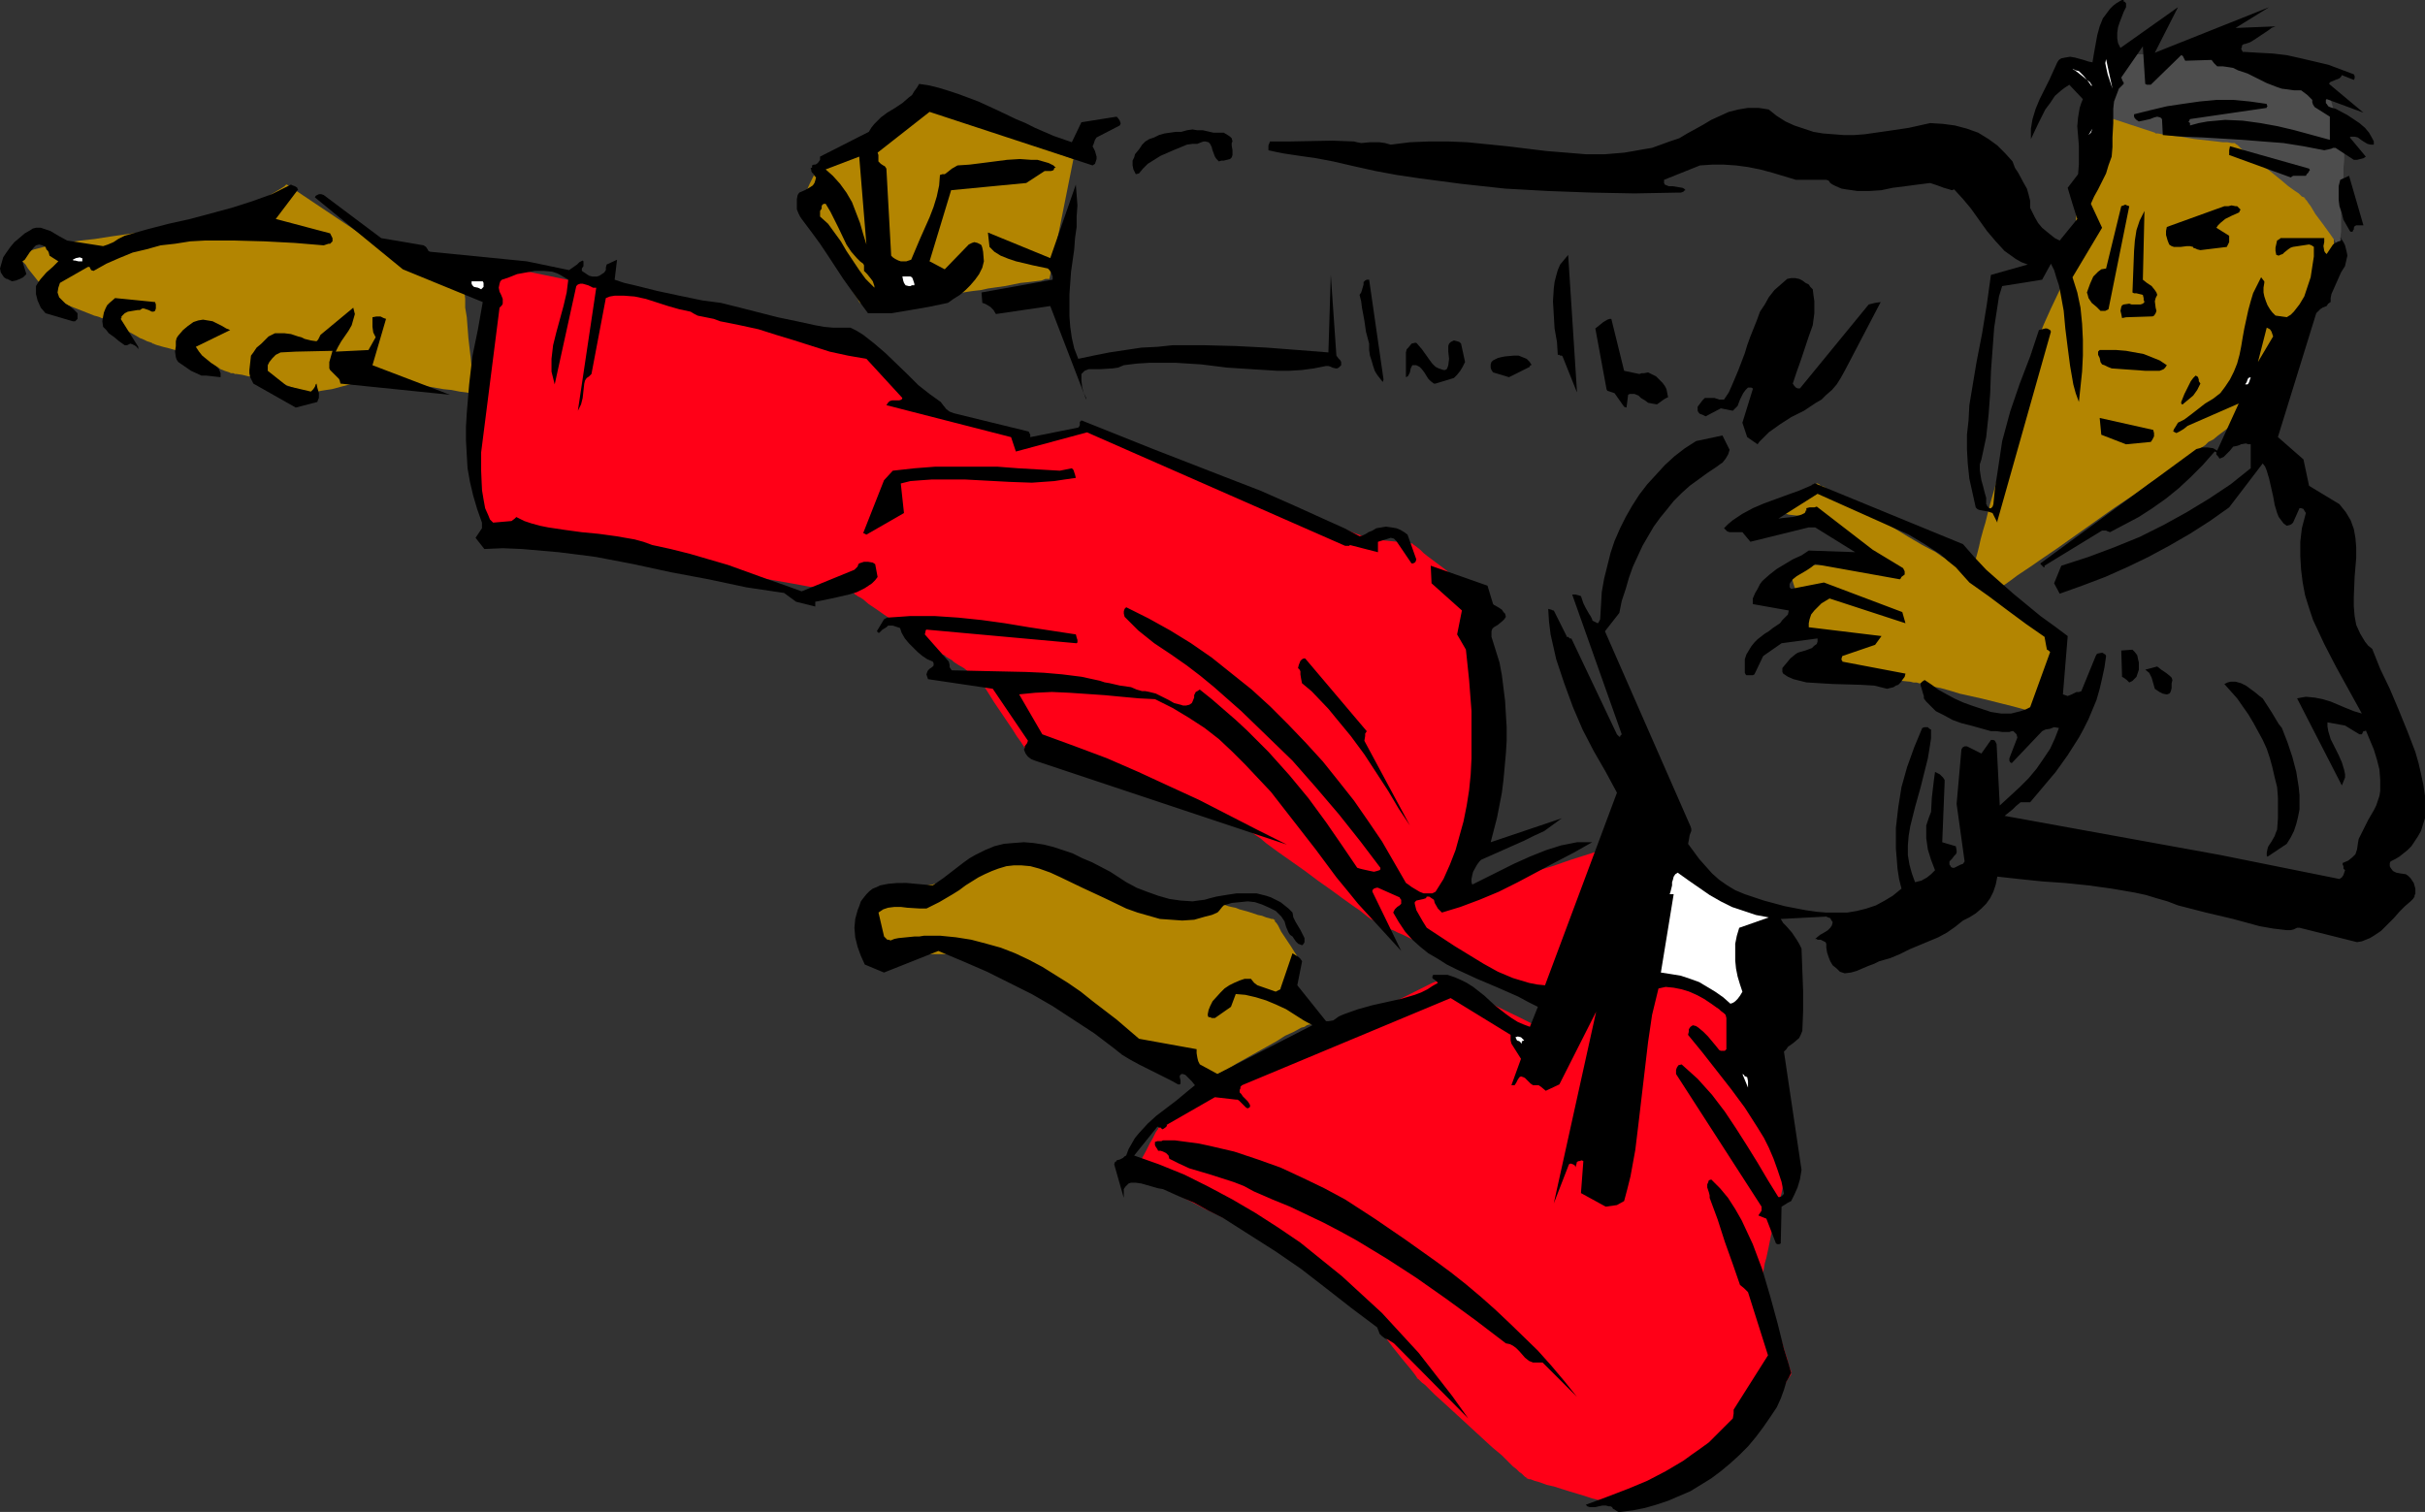 <?xml version="1.0" encoding="UTF-8" standalone="no"?>
<svg
   version="1.0"
   width="129.724mm"
   height="80.894mm"
   id="svg52"
   sodipodi:docname="Martial Arts 21.wmf"
   xmlns:inkscape="http://www.inkscape.org/namespaces/inkscape"
   xmlns:sodipodi="http://sodipodi.sourceforge.net/DTD/sodipodi-0.dtd"
   xmlns="http://www.w3.org/2000/svg"
   xmlns:svg="http://www.w3.org/2000/svg">
  <rect width="100%" height="100%" fill="#333333" stroke="none"/>
  <sodipodi:namedview
     id="namedview52"
     pagecolor="#ffffff"
     bordercolor="#000000"
     borderopacity="0.25"
     inkscape:showpageshadow="2"
     inkscape:pageopacity="0.0"
     inkscape:pagecheckerboard="0"
     inkscape:deskcolor="#d1d1d1"
     inkscape:document-units="mm" />
  <defs
     id="defs1">
    <pattern
       id="WMFhbasepattern"
       patternUnits="userSpaceOnUse"
       width="6"
       height="6"
       x="0"
       y="0" />
  </defs>
  <path
     style="fill:#b38501;fill-opacity:1;fill-rule:evenodd;stroke:none"
     d="M 217.029,32.158 185.84,21.007 165.801,32.966 v 0.162 l -0.162,0.162 -0.162,0.485 -0.323,0.485 -0.646,1.293 -0.808,1.616 -0.646,1.454 -0.808,1.293 -0.162,0.485 -0.162,0.323 -0.162,0.323 v 0 0 l 0.162,0.162 0.162,0.323 0.162,0.485 0.323,0.485 0.162,0.485 0.808,1.293 0.97,1.454 0.97,1.778 2.262,3.717 2.262,3.717 0.97,1.778 0.97,1.454 0.808,1.293 0.323,0.485 0.323,0.485 0.162,0.323 0.162,0.323 0.162,0.162 v 0 h 0.485 0.323 0.97 l 1.293,-0.162 1.616,-0.162 1.616,-0.162 3.717,-0.323 3.717,-0.485 1.616,-0.162 1.616,-0.162 1.293,-0.162 0.97,-0.162 h 0.323 0.323 l 0.323,-0.162 v 0 h 0.162 0.323 0.162 l 0.97,-0.162 1.131,-0.162 1.454,-0.162 1.454,-0.323 3.394,-0.485 3.232,-0.646 1.616,-0.162 1.293,-0.162 1.293,-0.162 0.808,-0.323 h 0.323 0.323 v 0 h 0.162 z"
     id="path1" />
  <path
     style="fill:#b38501;fill-opacity:1;fill-rule:evenodd;stroke:none"
     d="m 265.347,207.166 -5.818,-5.171 3.07,-8.08 h -0.162 l -0.162,-0.323 -0.162,-0.485 -0.323,-0.485 -0.808,-1.293 -1.939,-2.909 -0.646,-1.293 -0.323,-0.485 -0.323,-0.323 v -0.323 h -0.162 l -0.162,-0.162 h -0.323 l -0.485,-0.162 -0.646,-0.162 -0.808,-0.323 -0.808,-0.162 -1.939,-0.646 -1.778,-0.485 -0.808,-0.323 -0.808,-0.162 -0.646,-0.162 -0.485,-0.162 -0.323,-0.162 v 0 h -14.221 v 0 l -0.323,-0.162 -0.323,-0.162 -0.485,-0.162 -0.646,-0.162 -0.646,-0.323 -0.646,-0.323 -0.97,-0.323 -1.778,-0.808 -2.262,-0.808 -4.525,-1.939 -4.686,-1.778 -2.101,-0.808 -1.939,-0.808 -0.808,-0.485 -0.646,-0.162 -0.808,-0.323 -0.485,-0.323 -0.485,-0.162 h -0.323 l -0.162,-0.162 h -0.162 v 0 h -0.323 l -0.485,0.162 -0.646,0.162 -1.454,0.323 -1.616,0.323 -1.778,0.485 -1.293,0.323 -0.646,0.162 h -0.323 l -0.323,0.162 h -0.162 v 0 l -0.485,0.162 -0.485,0.162 -0.646,0.323 -0.646,0.162 -0.97,0.485 -1.778,0.646 -1.939,0.646 -0.808,0.485 -0.646,0.323 -0.808,0.162 -0.485,0.162 -0.162,0.162 h -0.162 -0.162 l -0.323,0.162 h -0.485 l -0.646,0.162 -0.808,0.162 -0.808,0.323 -3.717,0.646 -0.808,0.162 -0.808,0.162 -0.646,0.162 -0.485,0.162 h -0.323 v 0 l -0.162,0.162 -0.162,0.162 -0.323,0.323 -0.323,0.485 -0.808,1.131 -0.97,1.293 -0.808,1.293 -0.808,1.131 -0.323,0.485 -0.323,0.323 v 0.162 l -0.162,0.162 h 0.162 l 0.162,0.162 0.323,0.323 0.485,0.323 0.97,0.808 2.586,1.778 1.293,0.808 0.323,0.323 0.323,0.162 0.323,0.323 h 0.162 17.13 v 0 l 0.485,0.162 0.646,0.323 0.97,0.485 1.131,0.485 1.131,0.485 2.586,1.131 2.586,1.131 1.293,0.485 0.97,0.485 0.97,0.323 0.646,0.323 0.485,0.162 0.162,0.162 h 0.162 v 0 l 0.162,0.162 0.323,0.162 0.162,0.323 0.485,0.162 0.646,0.485 1.131,0.808 1.616,1.131 1.616,1.131 3.717,2.586 3.717,2.586 1.778,1.131 1.454,1.131 1.293,0.808 0.646,0.485 0.323,0.162 0.323,0.323 0.323,0.162 0.323,0.162 v 0 h 0.162 l 0.323,0.323 0.485,0.323 0.646,0.323 0.808,0.485 0.97,0.485 2.101,1.131 1.939,1.131 0.97,0.485 0.808,0.485 0.646,0.485 0.646,0.323 0.323,0.162 h 0.162 v 0 l 0.162,-0.162 0.323,-0.162 0.323,-0.162 0.485,-0.323 0.646,-0.323 1.293,-0.808 1.616,-0.97 1.778,-1.131 4.04,-2.262 4.04,-2.262 1.778,-1.131 1.778,-0.808 1.454,-0.808 0.646,-0.162 0.485,-0.323 0.485,-0.162 h 0.323 l 0.323,-0.162 z"
     id="path2" />
  <path
     style="fill:#b38501;fill-opacity:1;fill-rule:evenodd;stroke:none"
     d="M 94.051,56.397 76.114,49.448 58.014,37.329 h -0.162 l -0.323,0.323 -0.485,0.323 -0.808,0.485 -0.808,0.485 -0.808,0.485 -1.778,1.454 -1.939,1.293 -0.808,0.485 -0.646,0.646 -0.808,0.323 -0.485,0.323 -0.162,0.323 h -0.162 -0.162 l -0.323,0.162 h -0.485 l -0.646,0.162 h -0.808 l -1.131,0.162 -1.131,0.162 -1.131,0.162 -1.454,0.162 -1.454,0.323 -3.07,0.323 -3.394,0.485 -3.555,0.485 -3.394,0.485 -3.394,0.485 -3.07,0.485 -1.454,0.162 -1.454,0.162 -1.131,0.162 -1.293,0.162 -0.97,0.162 h -0.808 l -0.646,0.162 h -0.485 l -0.323,0.162 v 0 h -0.162 -0.323 L 9.858,49.61 9.373,49.772 8.242,50.095 6.949,50.418 5.656,50.903 4.525,51.064 4.202,51.226 3.878,51.387 H 3.717 3.555 l 0.162,0.162 0.162,0.323 0.323,0.485 0.323,0.485 0.646,0.646 0.485,0.808 2.586,3.232 0.646,0.808 0.485,0.646 0.485,0.485 0.323,0.485 0.323,0.323 h 0.162 v 0.162 h 0.323 l 0.485,0.323 0.646,0.162 0.808,0.323 0.808,0.485 3.717,1.454 0.808,0.323 0.808,0.323 0.646,0.162 0.485,0.162 0.323,0.162 h 0.162 v 0 l 0.323,0.162 0.485,0.323 0.808,0.323 0.646,0.485 0.808,0.485 1.939,0.808 1.778,0.97 0.808,0.485 0.808,0.323 0.646,0.323 0.485,0.162 0.485,0.162 v 0 l 0.162,0.162 h 0.162 l 0.323,0.162 0.485,0.162 1.131,0.323 1.293,0.323 1.131,0.323 1.293,0.323 0.323,0.162 h 0.485 l 0.162,0.162 h 0.162 v 0 l 0.323,0.162 0.485,0.162 0.485,0.323 0.646,0.323 0.808,0.323 1.778,0.808 1.616,0.646 0.646,0.485 0.808,0.323 0.485,0.162 0.485,0.162 0.323,0.162 h 0.162 v 0 h 0.323 l 0.323,0.162 h 0.323 l 1.131,0.162 1.293,0.323 h 1.293 l 1.131,0.323 h 0.485 0.323 0.485 v 0 l 0.323,0.162 0.485,0.162 0.485,0.162 0.646,0.323 0.808,0.162 1.616,0.646 1.778,0.646 1.454,0.323 0.485,0.162 0.485,0.323 h 0.323 0.162 0.162 0.485 l 0.485,-0.323 0.808,-0.162 0.97,-0.162 1.131,-0.162 2.424,-0.646 2.424,-0.646 1.131,-0.162 0.97,-0.323 0.808,-0.162 0.646,-0.162 0.485,-0.162 h 0.162 v 0 h 0.162 l 0.323,0.162 h 0.323 l 0.97,0.162 1.293,0.162 1.454,0.323 1.778,0.162 3.555,0.646 3.717,0.646 1.616,0.162 1.616,0.323 1.293,0.162 0.97,0.162 h 0.323 0.323 l 0.162,0.162 v 0 -0.162 -0.162 -0.323 l -0.162,-0.323 V 78.212 77.566 l -0.323,-1.454 -0.162,-1.778 -0.162,-1.778 -0.485,-4.201 -0.323,-4.201 -0.323,-1.939 v -1.778 l -0.162,-1.454 v -0.808 -0.485 -0.485 -0.323 l 0.162,-0.323 z"
     id="path3" />
  <path
     style="fill:#b38501;fill-opacity:1;fill-rule:evenodd;stroke:none"
     d="m 422.584,30.057 -2.747,13.251 -0.97,9.857 h -0.162 v 0.162 l -0.162,0.323 v 0.323 l -0.485,0.97 -0.646,1.131 -0.485,1.293 -0.646,1.616 -1.616,3.394 -1.454,3.232 -0.646,1.616 -0.646,1.293 -0.485,1.293 -0.323,0.808 -0.162,0.323 v 0.162 l -0.162,0.162 v 0.162 0 l -0.162,0.485 -0.162,0.485 -0.162,0.97 -0.323,0.97 -0.323,1.131 -0.323,1.454 -0.485,1.454 -0.485,1.616 -0.485,1.778 -0.97,3.717 -1.131,4.04 -1.131,4.201 -1.131,4.201 -1.131,3.878 -0.485,1.939 -0.485,1.939 -0.485,1.616 -0.485,1.778 -0.323,1.454 -0.323,1.293 -0.323,1.131 -0.323,0.97 -0.162,0.97 -0.162,0.485 -0.162,0.323 v 0.162 h -0.162 l -0.162,-0.162 -0.485,-0.323 -0.646,-0.162 -0.646,-0.485 -0.808,-0.485 -0.97,-0.485 -1.131,-0.646 -1.131,-0.646 -1.131,-0.808 -2.747,-1.454 -2.747,-1.616 -2.909,-1.778 -2.909,-1.616 -2.909,-1.616 -2.586,-1.616 -1.293,-0.808 -0.97,-0.485 -1.131,-0.646 -0.97,-0.646 -0.808,-0.485 -0.646,-0.485 -0.646,-0.162 -0.323,-0.323 -0.323,-0.162 v 0 h -0.162 l -0.323,0.162 -0.323,0.323 -0.485,0.485 -1.131,0.97 -2.586,2.262 -0.97,0.97 -0.485,0.323 -0.323,0.323 -0.323,0.162 v 0 0 h 0.323 l 0.485,0.162 0.485,0.162 1.454,0.162 1.778,0.162 1.616,0.162 1.454,0.162 h 0.646 l 0.485,0.162 h 0.323 v 0 l 0.162,0.162 0.485,0.323 0.485,0.485 0.808,0.646 0.97,0.808 1.131,0.808 2.424,1.939 2.424,1.778 1.131,0.808 0.97,0.808 0.808,0.646 0.808,0.485 0.323,0.323 h 0.162 v 0 h -0.808 -1.131 -1.454 l -1.454,-0.162 h -1.778 l -3.878,-0.162 -4.04,-0.323 h -1.778 l -1.454,-0.162 h -1.293 l -1.131,-0.162 h -0.646 -0.162 v 0 0.162 l 0.162,0.485 0.162,0.646 0.162,0.808 0.323,0.97 0.323,1.131 0.808,2.424 0.646,2.424 0.323,1.131 0.323,0.97 0.323,0.808 0.162,0.646 0.162,0.323 0.162,0.162 v 0 l 0.485,0.162 0.646,0.162 h 0.97 l 0.97,0.162 1.131,0.323 2.747,0.323 2.586,0.323 1.131,0.162 1.131,0.162 0.808,0.162 h 0.808 l 0.485,0.162 h 0.162 -0.162 v 0 l -0.646,0.162 -0.808,0.323 -0.97,0.323 -1.293,0.323 -1.293,0.485 -3.07,0.97 -2.909,0.808 -1.454,0.485 -1.131,0.323 -1.131,0.323 -0.646,0.323 h -0.485 l -0.162,0.162 v 0 0 h 0.162 0.323 l 0.485,0.162 0.646,0.162 h 0.646 l 1.616,0.323 1.778,0.323 2.262,0.323 4.525,0.808 4.686,0.646 2.101,0.485 1.939,0.323 1.616,0.162 0.646,0.162 h 0.646 l 0.485,0.162 h 0.323 0.323 v 0 h 0.162 l 0.323,0.162 0.485,0.162 0.485,0.162 0.646,0.162 1.616,0.323 1.778,0.485 2.101,0.646 4.363,0.97 4.525,1.131 1.939,0.485 1.778,0.485 1.616,0.485 h 0.646 l 0.485,0.162 0.485,0.162 h 0.323 l 0.323,0.162 v 0 -0.162 l 0.162,-0.485 0.162,-0.646 0.323,-0.97 0.323,-1.131 0.323,-1.131 0.646,-2.586 0.808,-2.586 0.323,-1.293 0.323,-0.97 0.323,-0.97 0.162,-0.646 0.162,-0.485 0.162,-0.162 h -0.162 v -0.162 l -0.485,-0.323 -0.808,-0.485 -0.808,-0.485 -1.131,-0.808 -1.131,-0.808 -2.747,-1.939 -2.586,-1.778 -1.131,-0.97 -1.131,-0.646 -0.808,-0.646 -0.646,-0.485 -0.485,-0.485 h -0.162 v -0.162 h 0.162 l 0.323,-0.162 0.646,-0.485 0.646,-0.485 0.97,-0.646 1.131,-0.808 1.293,-0.97 1.454,-0.97 1.454,-0.97 1.616,-1.131 3.555,-2.424 3.878,-2.747 7.757,-5.494 3.878,-2.586 1.778,-1.293 1.778,-1.293 1.616,-0.97 1.616,-1.131 1.454,-0.97 1.131,-0.97 1.293,-0.808 0.808,-0.646 0.808,-0.646 0.646,-0.323 0.323,-0.162 0.162,-0.162 v 0 l 0.485,-0.323 0.485,-0.323 0.646,-0.646 0.97,-0.485 0.97,-0.808 1.939,-1.454 2.101,-1.454 0.97,-0.646 0.808,-0.646 0.646,-0.646 0.646,-0.323 0.323,-0.323 h 0.162 v -0.162 l 0.162,-0.162 0.162,-0.485 0.323,-0.485 0.323,-0.808 0.485,-0.808 0.485,-0.808 0.485,-0.97 0.646,-1.131 0.646,-1.131 1.293,-2.586 1.454,-2.747 1.616,-2.747 1.454,-2.909 1.454,-2.747 1.293,-2.586 0.646,-1.131 0.646,-1.131 0.485,-0.97 0.485,-0.97 0.485,-0.808 0.323,-0.646 0.323,-0.646 0.162,-0.323 0.162,-0.323 V 52.195 51.711 51.387 50.418 l -0.162,-1.293 v -1.454 l -0.162,-1.778 -0.323,-7.433 -0.162,-1.778 V 35.228 l -0.162,-1.293 v -0.97 -0.485 -0.485 l -14.059,-7.918 -19.23,-4.04 h -9.05 z"
     id="path4" />
  <path
     style="fill:#ff0017;fill-opacity:1;fill-rule:evenodd;stroke:none"
     d="m 95.021,52.519 77.73,15.998 14.059,13.089 v 0 l 0.162,0.162 h 0.323 l 0.485,0.162 0.485,0.162 0.646,0.323 1.454,0.485 1.778,0.646 1.939,0.646 4.202,1.454 4.363,1.454 1.939,0.646 1.778,0.646 1.454,0.485 0.646,0.162 0.485,0.162 0.485,0.162 0.323,0.162 h 0.162 v 0 h 0.162 0.323 l 0.646,-0.162 0.646,-0.323 0.808,-0.162 0.97,-0.162 4.04,-1.131 0.97,-0.323 0.97,-0.162 0.646,-0.323 h 0.485 l 0.323,-0.162 h 0.162 v 0 h 0.162 l 0.485,0.162 0.646,0.323 1.131,0.485 1.131,0.485 1.616,0.646 1.616,0.646 1.939,0.808 1.939,0.646 2.262,0.97 2.262,0.97 2.424,0.97 5.01,1.939 5.171,2.101 5.171,2.101 5.01,1.939 2.424,0.97 2.262,0.97 2.101,0.808 2.101,0.808 1.778,0.808 1.616,0.646 1.616,0.646 1.293,0.485 0.97,0.323 0.808,0.323 0.323,0.162 h 0.162 v 0 l 0.162,0.162 h 0.323 0.323 l 0.646,0.162 1.454,0.162 1.616,0.162 1.616,0.162 1.454,0.162 h 0.646 l 0.323,0.162 h 0.485 v 0 l 0.323,0.323 0.485,0.323 0.808,0.646 0.646,0.646 0.808,0.646 1.939,1.454 1.939,1.454 0.808,0.808 0.646,0.485 0.808,0.485 0.485,0.485 0.162,0.162 0.162,0.162 v 0 l 0.162,0.323 v 0.485 0.485 l 0.162,0.808 0.162,0.97 v 0.97 l 0.162,0.97 0.323,2.586 0.323,2.747 0.323,2.909 0.485,2.909 0.323,3.07 0.485,2.909 0.323,2.747 0.323,2.424 0.162,1.131 v 0.97 l 0.162,0.808 0.162,0.808 v 0.485 0.485 l 0.162,0.323 v 0 0.162 l -0.162,0.162 v 0.485 l -0.162,0.646 -0.162,0.646 -0.162,0.808 -0.162,0.97 -0.162,1.131 -0.485,2.424 -0.485,2.586 -0.646,2.747 -0.485,3.07 -0.646,2.747 -0.485,2.909 -0.485,2.586 -0.485,2.262 -0.162,1.131 -0.162,0.97 -0.323,0.808 v 0.646 l -0.162,0.646 -0.162,0.485 v 0.162 0 h 0.162 0.323 l 0.485,-0.162 0.808,-0.323 0.808,-0.323 1.131,-0.323 1.293,-0.323 1.293,-0.485 1.454,-0.485 1.616,-0.485 3.394,-1.131 3.555,-1.131 3.878,-1.131 3.717,-1.293 3.555,-1.131 3.555,-1.131 1.454,-0.485 1.454,-0.485 1.454,-0.485 1.131,-0.323 1.131,-0.485 0.97,-0.323 0.646,-0.162 0.646,-0.162 0.162,-0.162 h 0.162 v 0 l -0.162,0.323 -0.162,0.323 -0.162,0.646 -0.323,0.646 -0.323,0.808 -0.323,0.808 -0.485,0.97 -0.808,2.262 -1.131,2.586 -0.97,2.586 -1.131,2.747 -1.131,2.747 -1.131,2.586 -0.97,2.586 -0.97,2.101 -0.485,0.97 -0.323,0.97 -0.323,0.646 -0.162,0.808 -0.323,0.485 -0.162,0.323 v 0.323 h -0.162 0.162 l 0.485,0.162 h 0.808 1.131 l 1.131,0.162 h 1.454 l 2.909,0.323 2.909,0.162 h 1.454 l 1.131,0.162 h 1.131 0.808 0.646 v 0.162 h 0.162 l 0.485,0.323 0.808,0.323 0.97,0.323 1.293,0.646 1.454,0.646 2.909,1.293 2.909,1.293 1.454,0.485 1.131,0.646 1.131,0.323 0.808,0.485 h 0.162 l 0.323,0.162 h 0.162 v 0 0.162 0.162 l 0.162,0.323 0.162,0.485 0.162,0.646 0.323,0.646 0.162,0.97 0.323,0.808 0.646,2.101 0.646,2.101 1.454,4.848 1.616,4.848 0.646,2.101 0.485,1.939 0.323,0.97 0.323,0.808 0.162,0.646 0.162,0.646 0.162,0.485 0.162,0.323 v 0.162 0 0.323 0.323 l -0.162,0.646 -0.323,0.97 -0.162,0.97 -0.323,1.131 -0.485,2.424 -0.485,2.424 -0.323,1.131 -0.162,0.97 -0.323,0.808 -0.162,0.646 v 0.485 h -0.162 v 0.162 0.485 l -0.162,0.646 -0.323,0.97 -0.162,0.97 -0.323,1.131 -0.485,2.424 -0.485,2.262 -0.323,1.131 -0.162,0.97 -0.162,0.808 -0.162,0.646 -0.162,0.485 v 0 0.162 0.162 l 0.162,0.162 v 0.485 l 0.323,0.97 0.485,1.131 0.485,1.616 0.485,1.616 1.131,3.555 1.131,3.394 0.485,1.616 0.485,1.454 0.323,1.293 0.323,0.97 0.162,0.323 v 0.162 0.162 0 0.162 0.162 l -0.323,0.485 -0.485,0.646 -0.485,0.97 -0.808,0.97 -0.646,1.293 -1.778,2.586 -1.616,2.586 -0.808,1.131 -0.646,1.131 -0.646,0.808 -0.485,0.808 -0.162,0.323 -0.162,0.162 v 0 l -0.323,0.162 -0.323,0.162 -0.485,0.162 -0.646,0.323 -0.808,0.323 -0.808,0.485 -0.808,0.323 -2.101,0.97 -2.262,0.97 -2.424,1.131 -2.586,1.131 -2.586,1.293 -2.424,0.97 -2.262,0.97 -2.101,0.97 -0.97,0.485 -0.808,0.323 -0.646,0.323 -0.646,0.162 -0.485,0.323 -0.323,0.162 h -0.323 v 0 0 h -0.162 -0.323 l -0.323,-0.162 -0.808,-0.162 -1.131,-0.323 -1.293,-0.323 -1.454,-0.485 -3.232,-0.97 -3.07,-0.97 -1.454,-0.323 -1.293,-0.485 -1.131,-0.323 -0.808,-0.323 h -0.323 l -0.323,-0.162 h -0.162 v 0 -0.162 l -0.323,-0.162 -0.162,-0.162 -0.485,-0.485 -0.485,-0.323 -0.646,-0.646 -0.646,-0.485 -0.646,-0.646 -1.616,-1.616 -1.939,-1.616 -4.04,-3.717 -4.04,-3.717 -1.939,-1.778 -1.616,-1.454 -0.808,-0.808 -0.646,-0.646 -0.485,-0.485 -0.646,-0.485 -0.323,-0.323 -0.323,-0.323 -0.162,-0.162 h -0.162 v -0.162 l -0.323,-0.485 -0.485,-0.646 -0.646,-0.808 -0.808,-0.97 -0.808,-0.97 -1.939,-2.424 -1.778,-2.424 -0.808,-1.131 -0.808,-0.97 -0.646,-0.97 -0.485,-0.646 -0.323,-0.323 -0.162,-0.162 v -0.162 0 h -0.162 l -0.162,-0.162 -0.485,-0.323 -0.323,-0.323 -0.485,-0.323 -1.131,-0.97 -1.454,-0.97 -1.454,-1.293 -3.394,-2.586 -3.394,-2.586 -1.454,-1.131 -1.454,-1.131 -1.131,-0.97 -0.485,-0.323 -0.808,-0.646 -0.162,-0.162 -0.162,-0.162 v 0 h -0.162 l -0.162,-0.162 -0.485,-0.162 -0.485,-0.323 -0.646,-0.162 -0.808,-0.485 -0.808,-0.323 -1.131,-0.485 -2.101,-1.131 -2.586,-1.131 -2.586,-1.293 -2.747,-1.293 -2.747,-1.454 -2.586,-1.293 -2.424,-1.131 -2.262,-1.131 -0.97,-0.485 -0.97,-0.485 -0.646,-0.323 -0.808,-0.323 -0.485,-0.323 -0.323,-0.162 -0.323,-0.162 v 0 0 l 0.162,-0.323 0.323,-0.485 0.323,-0.485 0.323,-0.808 0.485,-0.646 0.97,-1.778 0.808,-1.616 0.485,-0.808 0.323,-0.646 0.323,-0.646 0.323,-0.485 0.162,-0.162 v -0.162 l 0.162,-0.162 0.323,-0.162 0.646,-0.485 0.808,-0.485 0.808,-0.646 1.131,-0.646 2.101,-1.454 2.262,-1.454 1.131,-0.646 0.808,-0.646 0.808,-0.646 0.646,-0.323 0.323,-0.323 0.162,-0.162 v 0 l 0.485,-0.162 0.485,-0.323 0.97,-0.323 0.97,-0.485 1.131,-0.646 1.454,-0.646 1.616,-0.808 1.616,-0.808 1.778,-0.808 1.778,-0.97 1.939,-0.808 4.202,-2.101 8.403,-4.201 4.04,-1.939 2.101,-0.97 1.778,-0.97 1.778,-0.808 1.616,-0.808 1.616,-0.808 1.293,-0.646 1.293,-0.646 0.97,-0.485 0.808,-0.323 0.646,-0.323 0.323,-0.162 0.162,-0.162 0.162,0.162 h 0.162 l 0.323,0.162 0.485,0.323 0.646,0.323 0.646,0.323 0.808,0.323 0.97,0.485 1.939,0.97 2.101,1.131 2.424,1.293 5.01,2.424 2.262,1.131 2.262,1.131 1.939,0.97 0.97,0.323 0.808,0.485 0.646,0.323 0.646,0.323 0.323,0.162 0.485,0.162 0.162,0.162 h 0.162 -0.162 l -0.162,-0.323 -0.162,-0.485 -0.323,-0.485 -0.485,-0.808 -0.323,-0.646 -0.97,-1.616 -0.808,-1.778 -0.485,-0.646 -0.323,-0.808 -0.485,-0.485 -0.162,-0.485 -0.162,-0.323 v -0.162 l -0.162,-0.162 h -0.162 l -0.646,-0.162 -0.485,-0.323 -0.808,-0.323 -0.97,-0.323 -0.97,-0.485 -1.293,-0.485 -1.131,-0.646 -1.293,-0.485 -3.07,-1.293 -3.07,-1.454 -3.07,-1.293 -3.232,-1.454 -3.07,-1.293 -3.07,-1.293 -1.293,-0.646 -1.293,-0.646 -1.131,-0.485 -0.97,-0.485 -0.97,-0.323 -0.808,-0.485 -0.646,-0.162 -0.485,-0.323 h -0.162 l -0.162,-0.162 v 0 l -0.323,-0.162 -0.323,-0.323 -0.646,-0.323 -0.646,-0.485 -0.808,-0.646 -0.808,-0.646 -0.97,-0.646 -1.131,-0.808 -1.131,-0.808 -2.424,-1.778 -2.747,-1.939 -2.586,-1.939 -2.747,-1.939 -2.747,-1.939 -2.424,-1.778 -1.131,-0.97 -0.97,-0.646 -1.131,-0.808 -0.808,-0.646 -0.808,-0.485 -0.646,-0.485 -0.485,-0.485 -0.485,-0.323 -0.162,-0.162 h -0.162 -0.162 l -0.323,-0.162 -0.485,-0.162 -0.808,-0.323 -0.97,-0.162 -0.97,-0.323 -1.293,-0.485 -1.454,-0.323 -1.454,-0.485 -1.616,-0.485 -3.555,-1.131 -3.717,-1.293 -3.717,-1.131 -3.878,-1.293 -3.717,-1.131 -3.555,-1.131 -1.616,-0.485 -1.454,-0.485 -1.454,-0.485 -1.293,-0.323 -0.97,-0.485 -0.97,-0.323 -0.808,-0.162 -0.485,-0.162 -0.323,-0.162 h -0.162 v -0.162 h -0.162 l -0.162,-0.323 -0.162,-0.162 -0.485,-0.808 -0.646,-0.97 -0.808,-1.131 -0.808,-1.293 -3.717,-5.494 -0.808,-1.293 -0.808,-1.293 -0.646,-0.97 -0.485,-0.808 -0.162,-0.162 -0.162,-0.323 h -0.162 v -0.162 0 l -0.162,-0.162 -0.323,-0.162 -0.485,-0.162 -0.97,-0.646 -0.97,-0.808 -1.131,-0.646 -0.97,-0.646 -0.323,-0.323 -0.323,-0.162 -0.162,-0.162 h -0.162 v 0 l -0.162,-0.162 -0.323,-0.162 -0.323,-0.323 -0.485,-0.162 -0.485,-0.485 -1.131,-0.808 -1.454,-0.97 -1.616,-0.97 -3.555,-2.424 -3.555,-2.424 -1.616,-1.131 -1.454,-0.97 -1.131,-0.97 -0.485,-0.323 -0.646,-0.323 -0.162,-0.162 -0.323,-0.162 -0.162,-0.162 v -0.162 h -0.323 -0.162 -0.485 l -0.323,-0.162 h -0.646 l -1.293,-0.323 -1.778,-0.162 -1.939,-0.323 -2.262,-0.323 -2.586,-0.485 -2.747,-0.485 -2.747,-0.485 -3.232,-0.485 -3.07,-0.485 -6.787,-0.97 -6.949,-1.131 -6.949,-1.131 -6.787,-1.131 -3.232,-0.646 -3.07,-0.485 -2.909,-0.485 -2.747,-0.323 -2.424,-0.485 -2.262,-0.323 -2.101,-0.323 -1.616,-0.323 -1.454,-0.323 h -0.485 -0.485 l -0.323,-0.162 h -0.323 l -0.162,-0.162 v 0 -0.162 -0.323 -0.485 l -0.162,-0.646 v -0.646 l -0.162,-1.778 -0.162,-1.939 -0.162,-2.101 -0.808,-9.696 -0.162,-2.262 -0.162,-1.939 -0.162,-1.778 V 83.383 82.737 82.252 l -0.162,-0.323 v -0.323 l 3.07,-19.23 v -0.162 l -0.162,-0.162 -0.323,-0.485 -0.162,-0.646 -0.485,-0.808 -0.323,-0.808 -1.616,-3.717 -0.485,-0.808 -0.162,-0.808 -0.323,-0.646 v -0.485 l -0.162,-0.162 z"
     id="path5" />
  <path
     style="fill:#4d4d4d;fill-opacity:1;fill-rule:evenodd;stroke:none"
     d="m 428.724,10.989 h 22.139 l 19.23,5.817 v 0 0.162 l 0.162,0.485 0.162,0.485 0.323,0.808 0.323,0.97 0.323,0.97 0.646,2.262 0.808,2.262 0.323,0.97 0.323,0.97 0.162,0.808 0.162,0.485 0.162,0.323 0.162,0.162 v 0.646 l -0.162,0.323 v 1.131 1.293 l -0.162,1.616 v 1.778 l -0.323,4.04 -0.162,3.717 v 1.778 1.616 l -0.162,1.454 v 0.97 l -0.162,0.323 v 0.485 0 l -0.162,-0.323 -0.485,-0.485 -0.323,-0.646 -1.131,-1.616 -1.293,-1.778 -1.454,-1.939 -0.485,-0.808 -0.485,-0.808 -0.485,-0.646 -0.323,-0.485 -0.323,-0.323 v -0.162 h -0.162 v -0.162 l -0.485,-0.162 -0.646,-0.646 -0.97,-0.646 -1.131,-0.808 -1.131,-0.97 -2.586,-2.101 -2.586,-1.939 -1.131,-0.97 -1.131,-0.808 -0.97,-0.808 -0.646,-0.646 -0.485,-0.323 v 0 l -0.162,-0.162 h -0.162 -0.485 l -0.808,-0.162 h -0.97 l -1.293,-0.162 -1.454,-0.162 -2.909,-0.323 -2.909,-0.485 -1.454,-0.162 -1.131,-0.162 -1.131,-0.162 -0.808,-0.162 h -0.485 l -0.162,-0.162 v 0 l -11.797,-3.878 v -0.162 l 0.162,-0.323 0.323,-0.646 0.323,-0.646 0.485,-0.97 0.485,-0.97 0.97,-2.262 0.97,-2.101 0.323,-1.131 0.323,-0.808 0.323,-0.808 0.162,-0.646 v -0.323 z"
     id="path6" />
  <path
     style="fill:#000000;fill-opacity:1;fill-rule:evenodd;stroke:none"
     d="m 327.563,305.739 2.586,-0.323 2.424,-0.485 2.262,-0.646 2.424,-0.808 2.262,-0.97 2.262,-0.97 2.101,-1.293 2.101,-1.293 1.939,-1.454 1.939,-1.616 1.778,-1.616 1.778,-1.778 1.616,-1.939 1.454,-1.939 1.454,-2.101 1.293,-1.939 0.808,-1.778 0.646,-1.778 0.485,-1.616 0.485,-0.808 0.485,-0.97 -0.646,-2.262 -0.808,-2.586 -1.293,-5.171 -1.454,-5.333 -1.616,-5.494 -0.97,-2.586 -0.97,-2.586 -1.131,-2.424 -1.131,-2.424 -1.293,-2.262 -1.454,-2.262 -1.616,-1.939 -1.778,-1.778 -0.485,0.162 -0.162,0.485 -0.162,0.323 v 0.646 l 0.323,0.97 0.162,0.646 v 0.485 l 1.616,4.363 1.454,4.525 1.616,4.525 1.454,4.201 0.808,0.646 0.323,0.323 0.485,0.485 4.04,12.766 -6.949,10.989 v 0.808 l -0.162,0.97 -1.616,1.616 -1.616,1.616 -1.616,1.616 -1.778,1.293 -1.616,1.131 -1.778,1.293 -3.555,2.101 -3.717,1.939 -3.878,1.616 -4.202,1.616 -4.363,1.616 0.323,0.323 0.485,0.162 h 0.485 0.646 l 0.646,-0.162 0.808,-0.162 h 0.646 l 0.646,0.162 h 0.323 l 0.323,0.162 0.162,0.323 0.323,0.162 0.485,0.323 0.323,0.162 z"
     id="path7" />
  <path
     style="fill:#000000;fill-opacity:1;fill-rule:evenodd;stroke:none"
     d="m 296.859,286.833 -3.232,-4.525 -3.394,-4.363 -3.394,-4.363 -3.717,-4.04 -3.717,-4.04 -4.04,-3.717 -4.04,-3.717 -4.202,-3.394 -4.202,-3.394 -4.525,-3.07 -4.525,-2.909 -4.686,-2.747 -4.848,-2.586 -4.848,-2.424 -5.171,-2.101 -5.01,-1.778 4.686,-5.817 h 0.162 l 0.162,0.162 h 0.323 l 0.323,0.323 v 0 h 0.162 l 0.485,-0.323 0.323,-0.323 v -0.162 h -0.162 l 9.858,-5.656 4.202,0.485 h 0.323 l 0.323,0.162 0.646,0.646 0.646,0.646 0.162,0.162 0.323,0.162 0.323,-0.162 0.162,-0.162 v -0.323 l -0.162,-0.323 -0.323,-0.485 -0.97,-0.97 -0.323,-0.485 -0.323,-0.323 v -0.485 l 0.162,-0.323 v -0.323 l 0.323,-0.323 42.178,-17.614 12.12,7.433 v 0.808 0.323 l 0.162,0.646 1.939,3.07 -1.939,5.333 h 0.323 0.323 l 0.323,-0.485 0.323,-0.646 0.323,-0.485 0.323,-0.162 0.485,0.162 0.323,0.162 0.808,0.808 0.323,0.323 0.485,0.323 h 0.485 0.646 l 0.485,0.323 0.97,0.808 2.747,-1.293 7.434,-14.705 -8.565,38.783 3.07,-7.918 0.323,-0.162 0.485,0.162 0.323,0.162 0.162,0.323 v 0.162 l 0.162,-0.485 0.162,-0.646 0.323,-0.162 h 0.162 l 0.485,-0.162 0.323,0.162 -0.485,6.464 5.01,2.747 2.262,-0.323 1.454,-0.808 0.646,-2.424 0.646,-2.586 0.97,-5.333 0.646,-5.333 0.646,-5.494 0.646,-5.494 0.646,-5.494 0.808,-5.494 1.293,-5.333 1.454,-0.323 1.616,0.162 1.616,0.323 1.616,0.485 1.454,0.646 1.454,0.808 1.454,0.97 1.131,0.808 0.485,0.323 0.323,0.323 0.646,0.485 0.323,0.323 0.162,0.646 v 6.302 l -0.323,0.323 h -0.323 -0.485 l -0.323,-0.162 -0.646,-0.808 -0.808,-0.97 -0.808,-0.97 -0.97,-0.97 -0.97,-0.808 -0.485,-0.323 -0.646,-0.162 -0.485,0.323 -0.323,0.485 v 0.485 l -0.162,0.646 2.909,3.555 5.818,7.433 2.747,3.717 2.586,4.04 1.293,2.101 0.97,1.939 0.97,2.262 0.808,2.262 0.808,2.424 0.485,2.424 -0.485,0.485 -0.323,0.162 h -0.323 l -2.101,-3.394 -2.101,-3.555 -2.101,-3.394 -2.262,-3.555 -2.262,-3.394 -2.586,-3.394 -1.454,-1.616 -1.454,-1.616 -1.616,-1.454 -1.616,-1.454 -0.646,0.162 -0.323,0.485 -0.162,0.485 v 0.808 l 17.291,26.825 v 0.323 0.485 l -0.323,0.485 -0.323,0.485 0.808,0.323 0.808,0.323 1.939,5.009 v 0 l 0.323,0.162 h 0.323 l 0.323,-0.162 0.162,-7.433 0.808,-0.485 0.485,-0.323 0.646,-0.323 0.646,-1.293 0.646,-1.454 0.485,-1.616 0.323,-1.939 -3.555,-23.916 0.485,-0.485 0.323,-0.485 1.131,-0.808 1.131,-0.97 0.323,-0.646 0.323,-0.808 0.162,-4.04 v -4.04 l -0.162,-4.201 -0.162,-4.363 -0.485,-0.97 -0.485,-0.808 -0.97,-1.454 -1.131,-1.293 -0.646,-0.646 -0.485,-0.808 9.211,-0.485 0.323,0.162 0.485,0.162 0.162,0.323 0.323,0.485 -0.162,0.646 -0.323,0.485 -0.485,0.485 -0.485,0.323 -1.131,0.646 -0.97,0.808 h 0.323 l 0.162,0.162 h 0.323 0.323 l 0.646,0.323 0.323,0.162 0.162,0.323 v 0.808 l 0.162,0.97 0.323,0.97 0.323,0.808 0.485,0.808 0.808,0.646 0.646,0.646 0.97,0.323 1.293,-0.162 1.131,-0.323 2.262,-0.97 1.293,-0.485 0.97,-0.485 1.131,-0.323 1.131,-0.323 1.939,-0.808 1.939,-0.97 1.939,-0.808 1.939,-0.808 1.939,-0.808 1.778,-0.97 1.616,-1.131 1.616,-1.293 1.293,-0.646 1.293,-0.808 1.131,-0.97 0.97,-0.97 0.808,-1.131 0.646,-1.293 0.485,-1.454 0.323,-1.616 4.363,0.485 4.686,0.485 4.686,0.323 4.686,0.485 4.686,0.646 4.686,0.808 2.262,0.485 2.101,0.646 2.262,0.646 2.101,0.808 5.656,1.454 5.494,1.293 5.333,1.454 2.747,0.485 2.747,0.323 h 0.808 l 0.646,-0.162 0.646,-0.323 h 0.485 l 11.635,2.909 0.97,-0.162 0.808,-0.323 0.808,-0.323 0.808,-0.485 1.454,-0.97 1.293,-1.293 1.293,-1.293 1.131,-1.293 1.131,-1.131 1.131,-0.97 0.485,-0.485 0.323,-0.485 v -0.323 l 0.162,-0.162 v -0.485 -0.646 l -0.323,-1.131 -0.646,-0.97 -0.485,-0.485 -0.485,-0.323 -1.131,-0.162 -0.808,-0.162 -0.646,-0.323 -0.485,-0.646 -0.162,-0.323 v -0.323 -0.323 l 0.162,-0.323 0.97,-0.485 0.808,-0.485 0.808,-0.646 0.808,-0.646 0.808,-0.808 0.646,-0.97 0.646,-0.97 0.646,-1.131 0.808,-2.586 v -2.262 -2.262 l -0.323,-2.262 -0.485,-2.262 -0.485,-2.101 -0.646,-2.262 -1.616,-4.201 -1.778,-4.363 -1.778,-4.201 -1.939,-4.04 -1.616,-4.04 -0.808,-0.646 -0.646,-0.808 -0.485,-0.808 -0.485,-0.808 -0.808,-1.778 -0.323,-1.778 -0.162,-1.939 v -1.939 l 0.162,-4.04 0.323,-3.878 v -2.101 l -0.162,-1.939 -0.323,-1.778 -0.646,-1.778 -0.485,-0.808 -0.485,-0.808 -0.646,-0.808 -0.646,-0.808 -6.141,-3.717 -1.131,-5.333 -5.171,-4.525 7.757,-25.047 0.323,-0.323 0.485,-0.485 0.485,-0.323 0.808,-0.323 0.323,-0.485 0.485,-0.323 v -0.808 l 0.162,-0.808 0.646,-1.454 0.646,-1.454 0.646,-1.454 0.808,-1.293 0.323,-1.454 0.162,-0.646 -0.162,-0.808 -0.162,-0.646 -0.162,-0.646 -0.323,-0.646 -0.323,-0.485 -0.162,-0.323 h -0.162 l 0.162,0.162 v 0.323 l -0.323,0.162 h -0.162 l -0.646,0.323 -0.485,0.323 -1.293,1.939 -0.323,-0.323 -0.162,-0.323 -0.162,-0.97 0.162,-0.808 v -0.808 h -8.565 -0.323 v 0.162 h -0.162 v 0 l -0.162,0.162 -0.323,0.162 -0.323,1.454 v 0.646 l 0.162,0.808 0.485,0.162 0.323,-0.162 0.485,-0.162 0.323,-0.323 0.808,-0.646 0.485,-0.323 0.485,-0.162 3.232,-0.485 0.485,0.162 0.485,0.323 v 1.939 l -0.323,2.101 -0.323,2.101 -0.646,1.939 -0.646,1.939 -0.97,1.616 -1.131,1.454 -0.646,0.646 -0.808,0.485 -2.262,-0.323 -0.646,-0.646 -0.485,-0.646 -0.485,-0.808 -0.323,-0.808 -0.323,-0.97 -0.162,-0.808 v -0.97 l 0.162,-0.97 v -0.323 l -0.162,-0.162 -0.485,-0.646 -0.808,1.616 -0.808,1.616 -0.485,1.616 -0.485,1.778 -0.808,3.717 -0.323,1.778 -0.323,1.939 -0.323,1.616 -0.485,1.778 -0.646,1.616 -0.808,1.616 -0.97,1.454 -0.97,1.293 -1.454,1.131 -1.616,0.97 -1.454,1.131 -1.454,1.131 -1.293,0.97 -1.293,0.646 -0.485,0.808 -0.323,0.485 -0.162,0.485 0.323,0.162 0.323,0.162 0.323,-0.162 0.323,-0.162 0.808,-0.485 0.808,-0.646 10.342,-4.525 -4.363,9.534 -0.808,-0.485 -1.131,-0.162 h -1.131 l -0.485,0.162 -0.646,0.162 -31.512,23.108 v 0 0.162 l 0.323,0.323 0.323,0.323 h 0.162 v 0 -0.323 l 11.635,-7.11 h 0.323 0.485 l 0.323,0.162 0.485,0.162 3.07,-1.616 2.747,-1.454 2.747,-1.778 2.747,-1.939 2.586,-2.101 2.424,-2.262 2.424,-2.424 2.424,-2.747 0.323,0.162 v 0.485 l 0.323,0.323 0.323,0.485 0.808,-0.323 0.646,-0.646 0.646,-0.646 0.646,-0.808 0.808,-0.162 0.485,-0.162 0.323,-0.162 0.97,-0.162 0.485,0.162 h 0.485 v 4.848 l -4.04,3.232 -4.363,2.909 -4.525,2.747 -4.686,2.586 -4.848,2.424 -5.171,2.101 -5.171,1.939 -5.494,1.778 -1.454,3.555 1.131,2.101 4.525,-1.616 4.686,-1.778 4.363,-1.939 4.363,-2.101 4.202,-2.262 4.202,-2.424 4.04,-2.586 3.878,-2.747 6.787,-8.888 0.485,0.646 0.323,0.808 0.485,1.616 0.808,3.555 0.323,1.778 0.485,1.616 0.323,0.808 0.485,0.646 0.485,0.646 0.646,0.485 0.646,-0.162 0.323,-0.162 0.323,-0.323 1.293,-2.909 h 0.323 l 0.485,0.162 0.162,0.323 0.323,0.485 -0.808,3.07 -0.323,2.747 v 2.909 l 0.162,2.747 0.323,2.586 0.485,2.586 0.808,2.586 0.808,2.424 1.131,2.424 1.131,2.424 2.424,4.686 2.586,4.686 2.586,4.686 -1.616,-0.485 -1.616,-0.646 -3.07,-1.293 -1.616,-0.485 -1.616,-0.323 -1.778,-0.162 -0.97,0.162 -0.808,0.162 v 0 l 9.05,17.614 0.323,-0.808 0.323,-0.808 v -0.646 l -0.162,-0.808 -0.485,-1.616 -0.646,-1.454 -0.808,-1.616 -0.808,-1.616 -0.485,-1.616 -0.162,-0.97 v -0.808 l 3.555,0.646 2.909,1.778 h 0.485 l 0.162,-0.323 0.162,-0.323 h 0.323 l 0.162,-0.162 0.808,1.939 0.808,1.939 0.646,2.101 0.485,1.939 0.162,2.101 v 2.262 l -0.162,0.97 -0.323,0.97 -0.323,0.97 -0.485,0.97 -1.131,1.939 -0.97,1.939 -0.485,0.97 -0.485,0.97 -0.162,0.97 -0.162,1.131 -0.323,0.97 -0.646,0.646 -0.808,0.646 -1.131,0.485 v 0.323 l 0.162,0.323 v 0.485 l 0.323,0.323 -0.162,0.485 -0.162,0.485 -0.323,0.485 -0.485,0.323 -24.078,-4.848 -43.632,-7.918 0.808,-0.646 0.808,-0.646 0.646,-0.646 0.97,-0.808 h 1.939 l 2.586,-3.07 2.586,-3.07 2.424,-3.394 2.262,-3.555 0.97,-1.778 0.97,-1.939 0.808,-1.939 0.808,-1.939 0.646,-2.262 0.485,-2.101 0.485,-2.262 0.323,-2.262 -0.162,-0.323 -0.323,-0.162 -0.162,-0.162 h -0.323 l -0.808,0.162 -0.162,0.162 -0.162,0.323 -2.909,7.11 -0.485,0.162 h -0.485 l -0.97,0.485 -0.808,0.323 -0.485,-0.162 -0.485,-0.162 0.97,-11.796 -2.586,-1.939 -2.909,-2.101 -2.747,-2.262 -2.747,-2.262 -2.747,-2.424 -2.747,-2.424 -2.424,-2.586 -2.262,-2.586 -29.896,-12.281 h -0.162 l -0.162,0.162 h -0.162 v 0 l -0.162,0.162 -0.323,0.162 -2.262,0.97 -2.262,0.808 -4.848,1.778 -2.262,0.97 -2.101,1.131 -1.939,1.293 -0.97,0.808 -0.808,0.808 0.323,0.323 0.323,0.323 0.485,0.162 h 0.485 0.97 1.131 l 1.616,1.939 11.797,-2.909 h 1.293 l 8.08,5.009 -9.373,-0.323 -1.454,0.97 -1.778,0.808 -3.232,1.939 -1.454,1.131 -1.454,1.293 -0.485,0.646 -0.485,0.97 -0.485,0.808 -0.485,1.131 v 1.131 l 7.272,1.293 -0.162,0.808 -0.485,0.485 -0.646,0.646 -0.485,0.646 -1.454,0.97 -0.808,0.646 -0.808,0.485 -1.454,1.131 -0.646,0.646 -0.646,0.808 -0.485,0.808 -0.485,0.808 -0.323,0.97 v 1.131 1.131 0.485 l 0.162,0.323 0.162,0.162 h 0.323 0.646 0.323 l 0.323,-0.162 1.778,-3.717 3.717,-2.586 7.272,-0.97 v 0.646 l -0.162,0.485 -0.485,0.323 -0.485,0.485 -1.293,0.485 -1.131,0.323 -0.485,0.162 -0.485,0.323 -0.97,0.808 -1.616,1.939 v 0.485 0.323 l 0.162,0.323 0.97,0.646 1.131,0.485 1.293,0.323 1.293,0.323 2.586,0.162 2.747,0.162 5.656,0.162 2.747,0.162 1.293,0.323 1.293,0.323 1.293,-0.323 0.485,-0.323 0.485,-0.162 0.485,-0.485 0.323,-0.485 0.485,-0.646 0.162,-0.646 -12.766,-2.424 v -0.162 l -0.162,-0.162 v -0.162 -0.162 l 0.162,-0.485 6.626,-2.262 1.293,-1.778 -14.706,-1.778 v -0.808 l 0.162,-0.808 0.323,-0.97 0.646,-0.808 1.454,-1.454 0.808,-0.485 0.808,-0.485 15.352,5.009 -0.646,-2.262 -15.837,-5.979 -6.626,1.293 -0.323,-0.323 v -0.323 -0.323 l 0.162,-0.323 0.485,-0.646 0.808,-0.646 1.939,-1.131 0.97,-0.646 0.808,-0.646 17.13,3.07 0.162,-0.162 0.162,-0.323 0.646,-0.485 v -0.323 -0.323 l -0.162,-0.323 -0.162,-0.323 -6.141,-3.717 -11.312,-8.726 -0.485,0.162 h -0.97 l -0.646,0.162 v 0.162 0.323 h -0.162 v 0.162 l -0.162,0.323 -0.646,0.323 -0.485,0.162 -1.293,0.323 -1.616,0.162 -1.293,0.162 7.918,-5.009 18.422,8.241 1.616,0.97 1.616,0.97 3.232,2.101 1.454,1.293 1.616,1.293 1.293,1.454 1.454,1.616 3.878,2.747 3.878,2.909 3.717,2.747 3.717,2.586 0.323,1.778 0.162,0.808 0.323,0.162 0.323,0.323 -4.04,11.15 -0.97,0.485 -0.97,0.323 -1.939,0.485 h -1.939 l -2.101,-0.323 -1.939,-0.646 -1.939,-0.646 -1.778,-0.646 -1.778,-0.808 -1.778,-0.97 -1.454,-0.808 -1.293,-0.97 -1.454,-0.97 -0.485,0.323 -0.323,0.323 v 0.485 l 0.162,0.485 0.323,1.131 0.162,0.485 v 0.485 l 0.485,0.646 0.646,0.646 1.293,1.293 1.616,0.808 1.778,0.97 1.778,0.646 1.939,0.485 4.04,1.131 h 1.131 l 1.131,0.162 h 1.454 l 0.485,-0.162 h 0.323 l 0.323,0.323 0.323,0.323 0.162,0.646 -1.616,4.201 v 0.323 0.162 l 0.162,0.323 0.323,0.162 6.141,-6.464 0.646,-0.323 0.97,-0.162 0.808,-0.323 0.97,0.162 -0.808,2.101 -0.97,2.101 -1.293,1.939 -1.454,2.101 -1.616,1.939 -1.778,1.778 -2.101,1.939 -1.939,1.778 -0.646,-12.443 -0.323,-0.646 -0.323,-0.162 h -0.485 l -1.939,2.747 -2.909,-1.454 h -0.485 l -0.323,0.162 -0.162,0.162 -0.162,0.323 -0.97,10.989 1.616,11.635 -0.323,0.485 -0.485,0.162 -0.646,0.323 -0.646,0.323 h -0.323 l -0.323,-0.162 -0.162,-0.323 -0.162,-0.162 v -0.485 -0.162 l 0.485,-0.485 0.485,-0.646 0.323,-0.323 0.162,-0.323 v -0.485 l -0.162,-0.808 -2.747,-0.808 0.485,-12.12 v -0.162 -0.323 l -0.323,-0.485 -0.646,-0.646 -0.323,-0.162 -0.646,-0.323 -0.162,1.131 -0.162,1.293 -0.323,2.747 -0.162,2.909 -0.485,1.293 -0.485,1.454 v 1.293 1.293 l 0.162,1.131 0.162,1.131 0.646,2.101 0.808,2.101 -0.808,0.808 -0.808,0.646 -1.131,0.646 -1.293,0.323 -0.646,-1.778 -0.485,-1.778 -0.323,-1.939 v -1.939 l 0.162,-1.939 0.323,-1.939 0.97,-3.878 1.131,-4.04 0.97,-3.878 0.485,-1.939 0.323,-1.939 0.323,-2.101 v -1.778 l -0.323,-0.162 -0.323,-0.323 h -0.646 l -0.485,0.162 -1.616,3.878 -1.454,4.04 -1.131,4.04 -0.646,4.04 -0.485,4.201 v 4.201 l 0.162,1.939 0.162,2.101 0.323,2.101 0.485,1.939 -1.778,1.454 -1.616,0.97 -1.778,0.97 -1.939,0.646 -1.939,0.485 -1.939,0.323 h -2.101 -2.101 l -1.939,-0.162 -2.262,-0.323 -4.202,-0.808 -4.202,-1.131 -3.878,-1.293 -1.939,-0.808 -1.616,-0.97 -1.616,-1.131 -1.454,-1.293 -1.293,-1.454 -1.293,-1.454 -2.262,-3.07 0.162,-0.808 0.162,-0.97 0.323,-0.808 v -0.485 l -0.162,-0.485 -17.291,-39.429 2.909,-3.717 0.485,-2.424 0.808,-2.424 0.646,-2.262 0.808,-2.262 0.97,-2.101 0.97,-2.101 1.131,-1.939 1.131,-1.939 1.293,-1.778 1.454,-1.778 1.293,-1.616 1.616,-1.616 1.616,-1.454 1.778,-1.293 1.778,-1.293 1.939,-1.293 0.646,-0.485 0.485,-0.323 0.646,-0.808 0.485,-0.808 0.323,-0.97 -1.454,-2.909 -5.333,1.131 -2.262,1.454 -2.101,1.616 -1.939,1.778 -1.778,1.939 -1.778,1.939 -1.616,2.101 -1.454,2.262 -1.293,2.262 -1.131,2.262 -1.131,2.586 -0.808,2.424 -0.646,2.586 -0.646,2.586 -0.485,2.747 -0.162,2.747 -0.162,2.747 -0.162,0.323 -0.162,0.323 -0.162,0.162 -0.323,-0.162 -0.646,-0.323 -0.162,-0.162 v -0.162 l -0.323,-0.646 -0.323,-0.485 -0.646,-1.131 -0.485,-0.97 -0.323,-0.97 -0.162,-0.485 -0.485,-0.162 -0.646,-0.162 h -0.646 l 10.019,28.279 -0.162,0.162 v 0 l -0.162,0.162 v 0.162 h -0.162 l -0.162,-0.162 -0.323,-0.323 -9.211,-19.392 h -0.323 l -0.162,-0.162 v 0 l -0.162,-0.162 h -0.323 v -0.162 l -2.586,-5.171 h -0.162 l -0.323,-0.162 -0.646,-0.162 0.162,2.586 0.323,2.586 1.131,5.009 0.808,2.424 0.808,2.424 1.778,4.848 1.939,4.525 2.262,4.363 2.424,4.201 2.262,4.201 -14.544,38.945 -1.616,-0.162 -1.616,-0.323 -1.616,-0.485 -1.616,-0.485 -3.07,-1.293 -2.909,-1.616 -2.909,-1.778 -2.909,-1.778 -5.656,-3.717 -0.808,-1.293 -0.646,-1.131 -0.646,-1.131 -0.323,-1.293 v -0.323 l 0.323,-0.323 1.454,-0.323 0.485,-0.162 0.162,-0.323 h 0.485 l 0.485,0.323 0.485,0.323 0.162,0.646 0.646,1.131 0.485,0.485 0.323,0.323 3.717,-1.131 3.878,-1.454 3.878,-1.616 3.878,-1.939 7.595,-4.04 3.717,-1.939 3.717,-2.101 h -1.616 -1.454 l -1.616,0.323 -1.616,0.323 -3.07,0.97 -3.232,1.293 -3.232,1.454 -2.909,1.454 -2.909,1.454 -1.293,0.646 -1.293,0.646 -0.162,-0.485 v -0.646 l 0.162,-0.808 0.162,-0.646 0.808,-1.454 0.485,-0.646 0.323,-0.323 4.363,-1.939 4.363,-1.939 1.939,-0.97 2.101,-0.97 1.778,-1.293 1.778,-1.293 -14.382,4.848 1.293,-5.009 0.97,-5.009 0.323,-2.586 0.485,-5.333 0.162,-2.586 v -2.747 l -0.162,-2.586 -0.162,-2.747 -0.323,-2.586 -0.323,-2.586 -0.485,-2.586 -0.808,-2.586 -0.808,-2.586 v -0.646 -0.485 l 0.162,-0.485 0.323,-0.323 0.808,-0.485 0.97,-0.808 0.323,-0.323 0.323,-0.485 -0.162,-0.646 -0.323,-0.323 -0.323,-0.485 -0.485,-0.323 -0.808,-0.485 -0.323,-0.162 -0.162,-0.162 -1.131,-3.717 -11.474,-4.04 0.162,3.555 6.141,5.494 -0.97,4.848 1.778,3.07 0.646,6.141 0.485,6.302 v 3.232 3.232 3.07 l -0.162,3.232 -0.323,3.232 -0.485,3.07 -0.646,3.232 -0.808,2.909 -0.808,2.909 -1.131,2.909 -1.293,2.909 -1.616,2.586 -0.646,0.323 h -0.808 -0.97 l -0.808,-0.323 -1.616,-0.97 -0.646,-0.485 -0.485,-0.323 -2.424,-4.202 -2.424,-4.201 -2.747,-4.04 -2.909,-4.201 -3.07,-3.878 -3.232,-4.04 -3.394,-3.717 -3.555,-3.717 -3.717,-3.717 -3.717,-3.394 -4.04,-3.232 -4.04,-3.232 -4.202,-2.909 -4.202,-2.586 -4.363,-2.424 -4.525,-2.262 -0.162,0.162 -0.162,0.162 -0.162,0.485 v 0.485 l 0.162,0.646 1.293,1.293 1.454,1.454 1.616,1.293 1.616,1.293 3.394,2.262 1.616,1.131 1.616,1.131 2.747,2.101 2.747,2.262 5.494,4.848 5.171,5.009 5.171,5.009 4.686,5.333 4.686,5.494 4.363,5.494 4.04,5.333 v 0.323 l -0.162,0.162 -0.485,0.162 -0.646,0.162 -0.808,-0.162 -1.454,-0.323 -0.646,-0.162 -0.485,-0.162 -3.07,-4.525 -3.232,-4.686 -3.555,-4.848 -3.878,-4.686 -4.202,-4.686 -4.363,-4.363 -2.262,-2.101 -2.424,-2.101 -2.424,-2.101 -2.424,-1.939 -0.485,0.323 -0.323,0.162 -0.162,0.323 -0.162,0.323 v 0.485 l -0.323,0.808 -0.162,0.323 -0.485,0.323 -0.646,0.162 h -0.646 l -0.485,-0.162 -1.293,-0.323 -1.131,-0.646 -1.293,-0.646 -1.293,-0.646 -1.293,-0.323 -0.808,-0.162 h -0.646 l -1.131,-0.323 -1.131,-0.485 -2.262,-0.323 -2.101,-0.485 -0.97,-0.162 -0.97,-0.323 -3.717,-0.808 -3.878,-0.485 -3.717,-0.323 -3.555,-0.162 -7.434,-0.162 -7.272,-0.162 h -0.323 l -0.162,-0.162 -0.323,-0.485 v -0.485 l -0.162,-0.646 -4.848,-5.494 0.162,-0.646 v -0.162 l 0.162,-0.162 v 0 l 30.219,2.747 h 0.162 l 0.162,-0.162 v -0.485 l -0.162,-0.485 -0.162,-0.646 -9.534,-1.454 -4.848,-0.808 -4.686,-0.646 -4.686,-0.485 -4.848,-0.323 h -4.848 l -2.262,0.162 -2.424,0.162 -0.323,0.162 -0.323,0.162 -0.485,0.808 -0.485,0.808 -0.485,0.808 0.323,0.323 h 0.162 l 0.323,-0.323 0.323,-0.323 0.808,-0.485 0.323,-0.323 h 0.485 0.485 l 0.97,0.323 0.485,0.162 0.323,0.97 0.646,1.131 0.808,0.97 0.808,0.808 0.97,0.97 0.97,0.808 0.97,0.646 1.131,0.485 0.162,0.323 v 0.323 0.162 l -0.323,0.323 -0.485,0.323 -0.323,0.323 -0.162,0.323 -0.162,0.485 0.162,0.485 0.162,0.485 13.09,1.939 7.11,10.504 -0.162,0.485 -0.485,0.646 v 0.323 l -0.162,0.323 0.323,0.808 0.485,0.646 0.646,0.485 0.808,0.323 50.904,16.968 -5.818,-2.909 -5.979,-3.07 -5.979,-3.07 -5.979,-2.747 -6.302,-2.909 -6.302,-2.747 -6.464,-2.424 -6.626,-2.424 -4.686,-8.08 3.232,-0.323 3.394,-0.162 3.555,0.162 7.11,0.485 3.394,0.323 3.555,0.323 3.232,0.162 3.555,1.778 3.232,1.939 3.232,2.101 2.909,2.262 2.747,2.586 2.586,2.586 2.586,2.747 2.586,2.747 4.525,5.817 4.525,5.817 4.202,5.656 2.262,2.747 2.101,2.586 8.726,9.534 -5.818,-11.958 v -0.323 l 0.323,-0.323 0.485,-0.162 h 0.323 l 4.363,1.939 0.162,0.323 0.162,0.162 v 0.808 l -0.323,0.323 -0.485,0.323 -0.485,0.485 -0.162,0.323 -0.162,0.323 1.131,1.939 1.293,1.939 1.454,1.616 1.616,1.454 1.616,1.293 1.939,1.131 1.778,1.131 1.939,0.97 4.202,1.939 4.202,1.778 4.04,1.778 2.101,1.131 1.939,0.97 -1.616,4.04 -1.293,-0.485 -1.131,-0.485 -1.293,-0.808 -1.131,-0.808 -2.262,-1.778 -2.101,-1.939 -2.262,-1.778 -1.293,-0.808 -1.293,-0.646 -1.131,-0.485 -1.454,-0.485 h -1.454 -1.454 l -0.162,0.323 v 0.162 0.162 l 0.162,0.162 0.485,0.323 0.485,0.485 -1.131,0.646 -0.97,0.646 -1.293,0.646 -1.293,0.485 -2.747,0.808 -2.909,0.646 -2.909,0.646 -2.909,0.808 -2.747,0.97 -1.131,0.485 -1.131,0.808 -0.97,0.162 h -0.485 l -5.818,-7.272 0.97,-4.848 -0.323,-0.485 -0.323,-0.323 -1.293,-0.808 -2.424,7.11 v 0.162 l -0.323,0.162 -0.646,0.323 -3.717,-1.293 -0.646,-0.485 -0.646,-0.808 h -1.293 l -0.97,0.323 -1.131,0.485 -0.97,0.485 -0.97,0.646 -0.808,0.808 -1.616,1.778 -0.485,0.97 -0.323,0.808 -0.162,0.808 v 0.323 l 0.162,0.323 h 0.323 l 0.323,0.162 h 0.646 l 3.232,-2.262 0.97,-2.586 1.939,0.162 2.101,0.485 2.101,0.646 1.939,0.808 2.101,0.97 1.778,1.131 1.778,1.131 1.778,0.97 -19.23,9.857 -3.555,-1.939 -0.323,-0.646 -0.162,-0.646 -0.162,-0.97 v -0.808 l -11.635,-2.101 -4.525,-3.878 -4.848,-3.717 -2.424,-1.939 -2.586,-1.778 -2.586,-1.616 -2.586,-1.616 -2.747,-1.454 -2.747,-1.293 -2.909,-1.131 -2.909,-0.808 -3.07,-0.808 -3.07,-0.485 -3.232,-0.323 h -3.232 l -0.97,0.162 h -0.97 l -1.616,0.162 -1.616,0.162 -0.808,0.162 -0.808,0.323 -0.323,-0.162 h -0.323 l -0.323,-0.323 -0.323,-0.323 -1.131,-4.848 0.485,-0.323 0.485,-0.323 0.97,-0.323 1.293,-0.162 h 1.293 l 1.293,0.162 2.586,0.162 h 1.293 l 1.293,-0.646 1.293,-0.646 2.747,-1.616 1.293,-0.808 1.293,-0.97 2.586,-1.616 1.293,-0.646 1.454,-0.646 1.293,-0.485 1.616,-0.485 1.454,-0.162 h 1.616 l 1.778,0.162 1.778,0.485 2.262,0.808 2.101,0.97 4.363,2.101 4.525,2.101 4.363,2.101 2.262,0.808 2.262,0.646 2.262,0.646 2.262,0.162 2.262,0.162 2.424,-0.162 2.262,-0.646 1.293,-0.323 1.131,-0.485 0.323,-0.323 0.646,-0.808 0.323,-0.323 1.616,-0.485 1.616,-0.162 1.616,-0.162 1.454,0.162 1.454,0.485 1.454,0.646 1.293,0.646 1.131,1.131 0.646,0.97 0.323,1.131 0.485,1.131 0.323,0.485 0.485,0.323 0.646,0.97 0.485,0.485 0.808,0.323 0.323,-0.323 0.162,-0.323 v -0.808 l -0.323,-0.646 -0.485,-0.97 -0.485,-0.808 -0.485,-0.808 -0.485,-0.97 -0.162,-0.97 -0.808,-0.808 -0.808,-0.646 -0.808,-0.646 -0.97,-0.485 -0.97,-0.485 -0.97,-0.323 -1.939,-0.485 h -1.939 -2.101 l -2.101,0.323 -1.939,0.323 -1.293,0.323 -1.131,0.323 -1.293,0.162 -1.131,0.162 -2.424,-0.162 -2.262,-0.323 -2.262,-0.646 -2.262,-0.808 -2.101,-0.808 -2.101,-1.131 -3.232,-2.101 -3.717,-1.939 -1.939,-0.808 -1.939,-0.97 -1.939,-0.646 -1.939,-0.646 -1.939,-0.485 -2.101,-0.323 -1.939,-0.162 -2.101,0.162 -1.939,0.162 -1.939,0.485 -1.939,0.808 -1.939,0.97 -1.131,0.646 -1.131,0.808 -2.101,1.616 -2.101,1.616 -2.101,1.454 -1.778,-0.162 -1.778,-0.162 -1.778,-0.162 H 181.315 l -1.778,0.162 -1.616,0.323 -0.646,0.323 -0.808,0.323 -0.646,0.485 -0.646,0.646 -0.646,0.808 -0.485,0.646 -0.323,0.97 -0.323,0.808 -0.485,1.778 -0.162,1.778 0.162,1.939 0.485,1.939 0.646,1.778 0.808,1.778 3.878,1.616 10.989,-4.363 v 0 l 5.01,2.101 4.848,2.101 4.525,2.262 4.525,2.262 4.202,2.424 4.202,2.747 4.202,2.747 4.04,3.07 1.616,1.293 1.616,0.97 1.778,0.97 1.616,0.808 1.616,0.808 1.616,0.808 1.616,0.808 1.454,0.808 h 0.323 l 0.162,-0.162 v -0.323 -0.323 l -0.162,-0.646 v -0.323 l 0.323,-0.323 h 0.323 l 0.485,0.162 0.646,0.646 0.646,0.646 0.646,0.808 -1.778,1.454 -1.939,1.616 -4.04,3.07 -1.778,1.616 -1.778,1.939 -0.808,0.97 -0.646,1.131 -0.646,1.131 -0.485,1.293 -0.323,0.162 -0.323,0.323 -0.646,0.323 -0.646,0.162 v 0 0.162 l -0.323,0.162 -0.162,0.485 1.939,6.787 v -1.778 l 0.323,-0.485 0.323,-0.323 0.323,-0.323 0.485,-0.162 h 0.97 l 1.131,0.162 2.262,0.646 1.131,0.323 0.97,0.162 3.232,1.454 3.07,1.293 2.909,1.616 2.909,1.454 5.333,3.394 5.333,3.394 5.171,3.555 5.01,3.878 5.171,4.04 5.171,3.878 0.323,0.808 0.162,0.485 0.485,0.485 0.646,0.485 0.485,0.162 1.293,0.808 0.485,0.485 z"
     id="path8" />
  <path
     style="fill:#000000;fill-opacity:1;fill-rule:evenodd;stroke:none"
     d="m 318.836,282.47 -2.586,-3.232 -2.586,-3.07 -2.747,-3.07 -5.656,-5.494 -2.909,-2.747 -2.909,-2.586 -3.07,-2.586 -3.07,-2.424 -3.07,-2.262 -6.141,-4.363 -6.141,-4.202 -5.979,-3.878 -4.202,-2.262 -4.363,-2.101 -4.525,-2.101 -4.525,-1.616 -4.848,-1.616 -4.848,-1.131 -2.262,-0.485 -2.424,-0.323 -2.424,-0.323 h -2.424 l -0.323,0.162 h -0.808 l -0.485,0.162 v 0.646 l 0.162,0.323 0.323,0.485 0.162,0.323 h 0.485 l 0.485,0.162 0.646,0.323 0.162,0.162 0.323,0.323 0.162,0.646 1.939,0.97 2.101,0.97 4.363,1.293 4.525,1.454 2.101,0.808 2.101,1.131 3.717,1.616 3.555,1.454 3.394,1.616 3.394,1.616 3.394,1.778 3.232,1.778 6.141,3.717 5.979,3.878 5.979,4.201 5.979,4.363 6.141,4.686 0.808,0.162 0.646,0.323 0.646,0.485 0.646,0.646 1.131,1.293 0.808,0.646 0.808,0.323 h 1.939 z"
     id="path9" />
  <path
     style="fill:#ffffff;fill-opacity:1;fill-rule:evenodd;stroke:none"
     d="m 353.419,219.447 v -0.808 l -0.162,-0.808 -0.323,-0.162 h -0.162 v 0 l -0.162,-0.323 -0.323,-0.162 1.131,2.747 z"
     id="path10" />
  <path
     style="fill:#ffffff;fill-opacity:1;fill-rule:evenodd;stroke:none"
     d="m 307.686,210.559 0.485,-0.162 -0.323,-0.323 -0.323,-0.323 -0.646,-0.162 -0.485,0.162 0.323,0.646 0.485,0.162 0.485,0.485 z"
     id="path11" />
  <path
     style="fill:#ffffff;fill-opacity:1;fill-rule:evenodd;stroke:none"
     d="m 350.348,202.803 0.485,-0.323 0.485,-0.485 0.485,-0.646 0.485,-0.808 -0.485,-1.454 -0.485,-1.616 -0.323,-1.616 -0.162,-1.616 v -1.616 -1.778 l 0.323,-1.616 0.485,-1.616 5.979,-2.101 -2.586,-0.485 -2.424,-0.808 -2.424,-0.808 -2.262,-1.131 -2.262,-1.293 -2.101,-1.454 -2.101,-1.454 -2.262,-1.616 -0.485,0.323 -0.323,0.485 -0.162,0.646 -0.162,0.485 v 0.646 l -0.162,0.646 -0.162,0.646 -0.162,0.485 h 0.808 l -2.586,15.836 2.101,0.323 1.939,0.323 1.939,0.646 1.778,0.646 1.616,0.97 1.616,0.97 1.616,1.131 1.454,1.293 z"
     id="path12" />
  <path
     style="fill:#000000;fill-opacity:1;fill-rule:evenodd;stroke:none"
     d="m 458.459,173.231 3.878,-2.586 0.808,-1.293 0.646,-1.293 0.485,-1.454 0.323,-1.293 0.323,-1.616 v -1.454 -1.454 l -0.162,-1.616 -0.485,-3.07 -0.808,-3.07 -0.97,-2.909 -1.131,-2.909 -0.646,-0.808 -0.485,-0.808 -0.97,-1.616 -1.778,-2.747 -0.646,-0.485 -0.97,-0.808 -1.778,-1.293 -0.97,-0.485 -1.131,-0.323 h -0.485 -0.485 l -0.646,0.162 -0.646,0.323 2.586,2.909 2.262,3.232 0.97,1.616 0.97,1.778 0.97,1.778 0.808,1.778 0.646,1.939 0.485,1.778 0.485,2.101 0.485,1.939 0.162,2.101 v 2.101 2.101 l -0.162,2.262 -0.323,0.808 -0.162,0.485 -0.646,1.131 -0.646,0.97 -0.162,0.485 -0.162,0.808 v 0.485 0.162 z"
     id="path13" />
  <path
     style="fill:#000000;fill-opacity:1;fill-rule:evenodd;stroke:none"
     d="m 285.062,166.929 -9.211,-17.129 0.162,-0.97 v -0.485 l 0.323,-0.485 L 263.892,133.155 h -0.323 l -0.323,0.162 -0.323,0.323 -0.323,0.808 -0.162,0.646 0.323,0.323 0.162,0.323 v 0.646 l 0.162,0.97 0.162,0.808 1.939,1.616 3.394,3.555 1.454,1.778 3.07,3.717 2.747,3.717 2.424,3.717 2.424,3.717 2.101,3.555 z"
     id="path14" />
  <path
     style="fill:#ffffff;fill-opacity:1;fill-rule:evenodd;stroke:none"
     d="m 329.664,152.062 -1.293,-2.262 z"
     id="path15" />
  <path
     style="fill:#000000;fill-opacity:1;fill-rule:evenodd;stroke:none"
     d="m 438.097,140.427 0.485,-0.162 0.162,-0.162 0.162,-0.323 0.162,-0.646 v -0.97 l 0.162,-0.646 -0.162,-0.485 -0.323,-0.323 -0.808,-0.646 -0.97,-0.646 -0.808,-0.646 -2.424,0.646 0.808,0.646 0.485,0.97 0.323,1.131 0.323,1.131 0.485,0.323 0.485,0.323 0.646,0.323 z"
     id="path16" />
  <path
     style="fill:#000000;fill-opacity:1;fill-rule:evenodd;stroke:none"
     d="m 431.148,137.68 0.323,-0.323 0.485,-0.485 0.485,-1.454 v -0.646 -0.808 l -0.162,-0.646 -0.162,-0.808 -0.485,-0.646 -0.485,-0.485 -2.262,0.162 0.162,5.333 0.323,0.162 0.646,0.485 0.485,0.485 z"
     id="path17" />
  <path
     style="fill:#000000;fill-opacity:1;fill-rule:evenodd;stroke:none"
     d="m 164.832,122.651 v -0.97 l 1.616,-0.323 1.616,-0.323 3.555,-0.808 1.616,-0.485 1.616,-0.808 1.454,-0.97 0.646,-0.646 0.485,-0.646 -0.485,-2.586 -0.485,-0.323 -0.97,-0.162 h -0.808 l -0.97,0.323 -0.162,0.162 -0.162,0.485 -0.323,0.323 -0.323,0.323 -10.666,4.363 -3.555,-1.293 -3.717,-1.293 -7.595,-2.747 -3.878,-1.131 -3.878,-1.131 -3.878,-0.97 -3.717,-0.808 -1.778,-0.646 -1.778,-0.485 -3.717,-0.646 -3.555,-0.485 -3.394,-0.323 -3.555,-0.485 -3.232,-0.485 -1.616,-0.323 -1.778,-0.485 -1.454,-0.485 -1.616,-0.808 -0.162,0.162 -0.162,0.162 -0.646,0.485 -3.717,0.323 -0.646,-0.646 -0.323,-0.808 -0.646,-1.454 -0.323,-1.778 -0.323,-1.939 -0.162,-3.878 v -3.717 l 3.717,-29.249 0.323,-0.323 0.162,-0.162 0.162,-0.323 V 61.083 60.437 l -0.323,-0.808 -0.323,-0.646 -0.162,-0.808 0.162,-0.808 0.162,-0.485 0.323,-0.323 1.454,-0.485 1.616,-0.646 1.778,-0.323 1.778,-0.323 h 1.939 l 1.616,0.162 0.97,0.323 0.646,0.323 0.808,0.485 0.808,0.485 -0.323,2.586 -0.646,2.747 -1.454,5.333 -0.646,2.586 -0.323,2.747 v 1.293 1.293 l 0.323,1.293 0.323,1.293 4.363,-19.876 0.323,-0.323 0.485,-0.162 h 0.485 l 1.131,0.323 0.97,0.485 h 0.646 l -3.717,24.886 0.646,-1.293 0.323,-1.293 0.162,-1.454 0.162,-1.454 0.162,-0.646 0.323,-0.485 0.485,-0.323 0.485,-0.485 2.909,-15.352 0.808,-0.323 0.97,-0.162 h 0.97 0.97 l 2.101,0.162 2.262,0.485 4.525,1.454 2.262,0.646 2.262,0.485 0.808,0.485 0.646,0.323 1.616,0.323 1.616,0.323 1.293,0.485 4.04,0.808 3.717,0.808 3.555,1.131 3.717,1.131 7.11,2.262 3.717,0.808 3.717,0.646 7.272,7.918 -0.162,0.323 -0.485,0.162 h -0.97 -0.485 l -0.485,0.162 -0.323,0.323 -0.323,0.485 25.21,6.464 0.97,2.909 14.382,-3.878 52.197,22.947 h 0.485 0.323 l 0.162,-0.162 5.656,1.454 V 109.562 l 2.586,-0.808 0.646,0.162 0.485,0.485 3.07,4.525 h 0.323 l 0.323,-0.162 0.162,-0.162 0.162,-0.485 -1.778,-5.009 -0.646,-0.485 -0.808,-0.485 -0.808,-0.323 -0.97,-0.162 -1.131,-0.162 -0.97,0.162 -0.97,0.162 -0.808,0.485 -0.808,0.323 -0.485,0.323 -0.646,0.323 -0.646,0.162 -3.07,-1.616 -3.232,-1.454 -6.787,-3.07 -6.949,-3.07 -7.11,-2.747 -14.544,-5.656 -14.544,-5.817 -0.162,0.162 -0.162,0.162 v 0.323 0.323 l -0.162,0.323 -0.162,0.162 -9.696,1.939 v -0.162 -0.323 l -0.323,-0.646 -15.19,-3.717 -0.808,-0.323 -0.646,-0.485 -0.646,-0.808 -0.485,-0.646 -1.131,-0.808 -1.131,-0.808 -2.262,-1.778 -2.101,-2.101 -4.525,-4.363 -2.262,-1.939 -2.262,-1.778 -1.293,-0.808 -1.293,-0.646 h -1.778 -1.778 l -1.778,-0.162 -1.778,-0.323 -3.717,-0.808 -3.878,-0.808 -7.595,-1.939 -3.878,-0.97 -3.717,-0.485 -4.686,-0.97 -4.525,-0.97 -4.525,-1.131 -2.101,-0.485 -1.939,-0.646 0.485,-4.04 -2.101,0.97 -0.162,0.646 v 0.485 l -0.323,0.485 -0.485,0.323 -0.485,0.323 -0.485,0.162 h -0.485 -0.485 l -0.646,-0.162 -0.485,-0.323 -0.485,-0.323 -0.485,-0.323 v -0.485 l 0.323,-0.485 v -0.646 -0.323 l -0.162,-0.162 -0.646,0.323 -0.485,0.485 -1.616,1.131 -8.565,-1.778 -19.554,-1.939 -0.323,-0.162 -0.162,-0.323 -0.323,-0.485 -0.485,-0.323 -8.565,-1.454 -11.635,-8.726 -0.485,-0.162 h -0.485 l -0.323,0.162 -0.323,0.162 -0.162,0.323 17.776,14.544 16.16,6.625 -0.97,5.494 -1.131,5.494 -0.646,5.656 -0.485,5.817 -0.162,2.747 v 2.747 l 0.162,2.909 0.162,2.747 0.485,2.747 0.646,2.747 0.808,2.747 0.97,2.747 v 1.131 l -1.293,1.939 1.778,2.262 3.717,-0.162 3.878,0.162 3.717,0.323 3.717,0.323 3.878,0.485 3.717,0.485 7.595,1.454 7.434,1.616 7.757,1.454 7.595,1.616 7.595,1.131 2.424,1.778 z"
     id="path18" />
  <path
     style="fill:#000000;fill-opacity:1;fill-rule:evenodd;stroke:none"
     d="m 175.174,108.108 7.595,-4.363 -0.646,-5.979 1.939,-0.485 2.101,-0.162 2.262,-0.162 h 2.101 4.525 l 9.05,0.485 4.525,0.162 2.262,-0.162 2.262,-0.162 2.101,-0.323 2.262,-0.323 -0.162,-0.646 -0.162,-0.485 -0.162,-0.485 -0.323,-0.323 -2.424,0.485 -8.403,-0.485 -4.202,-0.323 h -4.04 -4.363 -4.202 l -4.202,0.323 -4.363,0.485 -1.778,1.939 -4.202,10.665 z"
     id="path19" />
  <path
     style="fill:#000000;fill-opacity:1;fill-rule:evenodd;stroke:none"
     d="m 403.838,105.361 10.827,-38.298 -0.162,-0.323 -0.323,-0.162 -0.323,-0.162 h -0.323 l -0.646,0.162 -0.646,0.162 -1.778,5.333 -2.101,5.494 -1.939,5.656 -1.616,5.979 -0.485,3.232 -0.485,3.232 -0.485,3.07 -0.323,3.232 -0.162,0.485 -0.162,0.162 -0.162,0.162 h -0.323 l -0.485,-0.485 v -0.162 l -0.162,-0.162 v -1.293 l -0.323,-1.131 -0.323,-1.293 -0.323,-1.131 -0.162,-0.97 -0.162,-1.131 v -1.131 l 0.323,-0.97 0.485,-2.262 0.485,-2.262 0.485,-4.525 0.323,-4.363 0.162,-4.525 0.323,-4.363 0.323,-4.363 0.646,-4.201 0.323,-2.101 0.646,-2.101 8.08,-1.293 1.778,-3.232 0.646,1.293 0.485,1.616 0.485,1.454 0.323,1.616 0.646,3.555 0.323,3.555 0.485,3.878 0.485,3.717 0.646,3.717 0.485,1.778 0.646,1.778 0.323,-3.07 0.323,-3.07 0.162,-3.232 v -3.232 l -0.162,-3.232 -0.323,-3.232 -0.646,-3.07 -0.97,-3.07 5.979,-10.019 -2.262,-4.848 0.646,-1.454 0.808,-1.454 1.616,-3.232 0.485,-1.616 0.646,-1.778 0.162,-1.939 V 27.794 l 0.162,-2.909 v -2.909 l 0.162,-1.454 0.485,-1.293 0.485,-1.293 0.485,-0.485 0.485,-0.485 v -0.323 l -0.162,-0.162 -0.323,-0.808 4.363,-6.302 0.485,7.595 v 0 l 0.323,0.162 h 0.323 0.485 l 6.141,-5.979 0.323,0.162 0.162,0.323 0.162,0.323 0.162,0.323 5.333,-0.162 0.485,0.646 0.323,0.323 0.323,0.323 h 1.131 l 1.131,0.162 0.97,0.162 0.97,0.485 1.939,0.646 1.939,0.97 1.939,0.97 2.101,0.808 0.97,0.323 1.293,0.162 1.131,0.162 h 1.454 l 0.646,0.485 0.646,0.485 0.485,0.485 0.323,0.323 0.162,0.162 v 0.485 l 0.162,0.485 0.323,0.485 3.07,1.939 v 4.686 l -7.11,-1.939 -3.394,-0.808 -3.555,-0.646 -3.555,-0.485 -3.555,-0.162 -1.778,0.162 -1.778,0.162 -1.778,0.323 -1.778,0.485 V 25.047 24.886 l -0.162,-0.162 h -0.162 v 0 l 0.162,-0.323 0.162,-0.323 15.514,-2.262 v -0.162 l 0.162,-0.162 -0.162,-0.323 v -0.162 l -3.394,-0.485 -3.394,-0.323 h -3.394 l -3.394,0.323 -3.394,0.485 -3.232,0.485 -3.394,0.808 -3.232,0.808 v 0.485 l 0.162,0.323 0.162,0.162 0.162,0.162 0.485,0.323 0.808,-0.162 1.454,-0.323 0.808,-0.323 0.646,-0.162 0.646,0.162 0.162,0.162 0.162,0.162 0.162,3.232 4.04,0.323 4.04,0.162 8.08,0.485 4.04,0.323 4.202,0.323 4.04,0.646 4.202,0.808 0.808,-0.162 0.646,-0.162 0.323,-0.162 h 0.162 0.323 l 3.717,2.424 h 0.646 l 0.646,-0.162 0.646,-0.162 0.485,-0.323 -3.232,-3.878 0.162,-0.162 h 0.323 0.485 l 0.646,0.162 0.646,0.485 0.485,0.323 0.808,0.485 0.646,0.162 h 0.646 V 28.602 l -0.323,-0.646 -0.646,-1.131 -0.808,-0.97 -1.131,-0.97 -2.424,-1.616 -2.424,-1.293 -0.646,-0.162 -0.485,-0.162 -0.323,-0.162 -0.323,-0.485 -0.162,-0.162 v -0.323 -0.323 l 0.162,-0.162 7.434,2.747 -6.949,-5.817 0.162,-0.323 0.323,-0.162 0.808,-0.323 0.808,-0.323 0.323,-0.323 0.162,-0.323 2.424,0.97 0.162,-0.323 V 15.675 15.352 l -0.162,-0.323 -2.586,-0.97 -2.586,-0.97 -2.747,-0.646 -2.747,-0.646 -2.909,-0.646 -2.747,-0.323 -2.909,-0.162 -2.747,-0.162 h -0.485 l -0.162,-0.323 -0.162,-0.323 0.162,-0.323 V 9.211 l 0.162,-0.162 0.323,-0.162 h 0.162 l 0.97,-0.323 0.808,-0.485 1.454,-0.97 1.454,-0.97 0.646,-0.485 0.808,-0.323 -8.08,0.323 6.787,-4.201 -23.109,9.211 4.686,-9.211 -11.635,8.241 -0.485,-0.97 -0.162,-0.97 V 6.625 l 0.162,-1.131 0.323,-0.97 0.808,-2.101 0.485,-0.97 V 0.97 0.646 l -0.162,-0.162 -0.162,-0.162 h -0.162 V 0 h -0.162 -0.162 l -0.323,0.162 -0.808,0.485 -0.646,0.485 -0.646,0.646 -0.485,0.646 -0.97,1.293 -0.646,1.616 -0.485,1.778 -0.323,1.778 -0.323,1.778 -0.323,1.939 -0.808,-0.162 -0.97,-0.323 -1.778,-0.485 -0.97,-0.162 -0.97,0.162 -0.808,0.162 -0.485,0.323 -0.323,0.485 -0.808,1.778 -0.808,1.778 -0.97,1.939 -0.97,1.939 -0.808,1.939 -0.646,2.101 -0.323,1.939 v 1.131 0.97 l 1.454,-3.07 1.454,-2.909 0.97,-1.293 0.97,-1.454 1.293,-1.131 0.646,-0.485 0.97,-0.646 2.747,2.909 -0.323,0.808 -0.323,0.97 -0.323,1.939 -0.162,1.778 0.162,1.939 0.162,1.939 v 1.939 1.939 l -0.162,1.939 -2.101,2.747 0.97,3.232 0.97,3.07 -3.555,4.363 -0.97,-0.485 -0.808,-0.646 -0.808,-0.646 -0.97,-0.808 -0.808,-0.97 -0.646,-1.131 -0.485,-0.97 -0.485,-0.97 v -1.454 l -0.323,-1.293 -0.323,-1.131 -0.646,-1.131 -1.131,-2.101 -0.646,-0.97 -0.485,-1.293 -1.454,-1.616 -1.616,-1.616 -1.778,-1.293 -2.101,-1.293 -2.262,-0.808 -2.424,-0.646 -2.424,-0.323 -2.586,-0.162 -4.363,0.97 -4.363,0.646 -4.525,0.646 -2.101,0.162 h -2.101 l -2.101,-0.162 -2.101,-0.162 -1.939,-0.323 -1.939,-0.646 -1.939,-0.646 -1.778,-0.808 -1.778,-1.131 -1.616,-1.293 -0.97,-0.162 -1.131,-0.162 h -0.97 -1.131 l -1.939,0.323 -1.939,0.485 -1.778,0.808 -1.778,0.808 -1.616,0.97 -1.454,0.808 -1.778,0.97 -1.616,0.97 -1.939,0.646 -1.778,0.646 -1.778,0.646 -1.939,0.323 -1.778,0.323 -1.939,0.323 -3.878,0.323 h -3.878 l -3.878,-0.323 -4.04,-0.323 -7.918,-0.97 -8.08,-0.808 -3.878,-0.162 h -3.878 l -3.878,0.162 -3.878,0.485 -1.131,-0.323 -1.131,-0.162 h -1.939 l -1.778,0.162 -0.808,-0.162 -0.646,-0.162 -4.363,-0.162 -8.565,0.162 h -4.04 l -0.323,0.808 v 0.485 0.485 l 1.454,0.323 1.616,0.323 3.232,0.485 3.394,0.485 3.394,0.646 4.202,0.97 4.363,0.97 4.363,0.808 4.363,0.646 8.565,1.131 8.888,0.97 8.726,0.485 8.888,0.323 8.565,0.162 8.726,-0.162 h 0.646 l 0.485,-0.162 0.323,-0.323 h 0.162 l -0.323,-0.323 -0.323,-0.162 -0.97,-0.162 -0.97,-0.162 h -0.808 l -0.808,-0.323 -0.162,-0.323 v -0.323 -0.323 l 7.272,-2.909 2.424,-0.162 h 2.424 l 2.424,0.162 2.424,0.323 2.424,0.485 2.424,0.646 4.848,1.454 h 6.141 l 0.485,0.162 0.323,0.485 0.485,0.323 0.323,0.162 0.323,0.162 1.131,0.485 0.97,0.162 1.131,0.162 1.131,0.162 h 2.424 l 2.424,-0.162 2.262,-0.485 2.586,-0.323 2.424,-0.323 2.586,-0.323 1.454,0.485 1.293,0.485 1.131,0.323 0.485,0.162 0.485,-0.162 1.778,1.939 1.616,1.939 3.232,4.525 1.778,2.101 1.778,1.939 1.131,0.808 1.131,0.808 1.131,0.646 1.293,0.485 -7.434,2.101 -0.808,5.817 -0.97,5.979 -1.131,5.817 -0.97,5.817 -0.485,2.909 -0.162,3.07 -0.323,2.909 v 2.909 l 0.162,2.909 0.323,3.07 0.646,2.909 0.646,2.909 0.323,0.323 0.323,0.162 0.808,0.162 0.97,0.162 0.485,0.162 0.485,0.162 0.97,1.939 z"
     id="path20" />
  <path
     style="fill:#000000;fill-opacity:1;fill-rule:evenodd;stroke:none"
     d="m 355.681,89.363 0.97,-0.97 0.97,-0.97 1.131,-0.808 1.131,-0.808 2.262,-1.454 2.586,-1.293 2.424,-1.616 1.131,-0.646 0.97,-0.97 1.131,-0.97 0.97,-1.131 0.808,-1.293 0.808,-1.454 7.272,-13.897 -1.131,0.162 -1.293,0.323 -13.898,16.968 h -0.485 l -0.323,-0.162 -0.323,-0.323 -0.323,-0.485 0.808,-2.424 0.808,-2.262 1.616,-4.848 0.808,-2.262 0.323,-2.424 v -1.131 -1.293 l -0.162,-1.131 -0.162,-1.293 -0.485,-0.485 -0.323,-0.485 -0.646,-0.323 -0.646,-0.485 -0.646,-0.323 -0.808,-0.162 h -0.808 l -0.808,0.162 -1.293,1.131 -1.293,1.131 -1.131,1.454 -0.808,1.454 -0.97,1.454 -0.646,1.778 -1.293,3.232 -0.646,1.778 -0.485,1.616 -1.293,3.394 -1.293,3.07 -0.646,1.454 -0.97,1.454 h -0.97 l -0.97,-0.323 h -0.97 -0.97 l -0.485,0.485 -0.485,0.646 -0.485,0.646 v 0.323 0.485 l 0.162,0.323 0.323,0.323 0.485,0.162 0.646,0.323 3.07,-1.616 2.424,0.485 0.485,-0.485 0.485,-0.485 0.485,-1.293 0.646,-1.293 0.485,-0.646 0.485,-0.485 h 0.646 l 0.323,0.162 v 0.162 l -2.101,6.787 0.97,2.909 2.101,1.454 z"
     id="path21" />
  <path
     style="fill:#000000;fill-opacity:1;fill-rule:evenodd;stroke:none"
     d="m 429.856,89.847 5.01,-0.485 0.323,-0.485 0.323,-0.646 v -0.646 l -0.162,-0.646 -10.827,-2.424 0.323,3.394 z"
     id="path22" />
  <path
     style="fill:#000000;fill-opacity:1;fill-rule:evenodd;stroke:none"
     d="m 59.792,82.414 4.363,-1.131 0.162,-0.485 0.162,-0.323 V 79.99 79.505 l -0.323,-1.131 -0.162,-0.808 -0.162,0.162 -0.162,0.485 -0.323,0.485 -0.485,0.485 -4.848,-1.131 -3.878,-3.07 v -1.131 l 0.323,-0.646 0.646,-0.808 0.646,-0.646 0.97,-0.485 3.07,-0.162 7.434,-0.162 -0.646,2.262 v 1.293 l 0.162,0.323 0.323,0.323 0.808,0.808 0.646,0.646 0.162,0.323 0.162,0.646 22.139,2.262 -15.675,-5.979 2.747,-9.373 -0.485,-0.162 -0.646,-0.323 h -0.808 l -0.808,0.162 v 0.97 0.97 l 0.162,1.131 0.485,0.97 -1.454,2.586 -6.626,0.323 0.485,-0.97 0.646,-1.131 1.454,-2.101 0.646,-1.131 0.323,-1.131 0.323,-1.131 -0.162,-0.646 -0.162,-0.646 -6.626,5.494 -0.162,0.323 -0.162,0.323 -0.162,0.323 -0.323,0.323 -1.131,-0.162 -1.293,-0.323 -0.646,-0.323 -0.646,-0.162 -1.454,-0.485 -1.293,-0.162 h -1.293 -0.646 l -0.646,0.323 -0.646,0.323 -0.485,0.485 -0.97,0.97 -0.97,0.808 -0.646,0.97 -0.485,0.646 -0.162,1.454 -0.162,1.454 v 0.646 l 0.162,0.808 0.323,0.646 0.323,0.646 z"
     id="path23" />
  <path
     style="fill:#000000;fill-opacity:1;fill-rule:evenodd;stroke:none"
     d="m 328.856,82.414 0.323,-2.586 0.323,-0.162 h 0.323 0.646 l 0.808,0.323 0.485,0.485 0.808,0.485 0.646,0.485 0.808,0.162 0.97,0.162 0.485,-0.323 0.646,-0.485 0.485,-0.323 0.646,-0.323 -0.162,-0.808 -0.162,-0.808 -0.323,-0.646 -0.485,-0.646 -0.646,-0.646 -0.646,-0.646 -1.616,-0.808 -0.808,0.162 h -0.485 l -0.485,0.162 -3.07,-0.646 -2.586,-10.504 h -0.323 l -0.485,0.162 -0.808,0.485 -0.808,0.646 -0.808,0.646 2.262,12.281 0.162,0.323 0.485,0.162 0.485,0.162 0.485,0.162 1.939,2.747 z"
     id="path24" />
  <path
     style="fill:#000000;fill-opacity:1;fill-rule:evenodd;stroke:none"
     d="m 441.491,81.606 0.97,-0.808 0.97,-0.808 0.808,-1.131 0.646,-1.293 -0.323,-0.485 V 76.758 l -0.162,-0.485 -0.162,-0.162 -0.323,-0.162 -0.485,0.485 -0.485,0.646 -0.646,1.293 -0.646,1.293 -0.646,1.616 v 0.323 l 0.162,0.162 h 0.162 z"
     id="path25" />
  <path
     style="fill:#000000;fill-opacity:1;fill-rule:evenodd;stroke:none"
     d="m 219.614,80.475 -0.485,-0.97 -0.323,-1.131 -0.162,-1.454 v -1.293 l 0.323,-0.323 0.323,-0.323 0.808,-0.323 h 1.131 1.131 l 2.586,-0.162 1.131,-0.162 1.131,-0.485 2.586,-0.323 2.586,-0.162 h 2.747 2.586 l 5.171,0.323 5.171,0.646 5.01,0.323 5.171,0.323 h 2.424 l 2.586,-0.162 2.424,-0.323 2.424,-0.485 h 0.485 l 0.485,0.162 0.323,0.162 0.646,0.162 h 0.323 l 0.323,-0.162 0.485,-0.485 v -0.646 l -0.162,-0.323 -0.323,-0.323 -0.485,-0.646 -1.131,-16.321 -0.485,15.675 -6.141,-0.485 -6.302,-0.485 -6.302,-0.323 -6.302,-0.162 h -6.464 l -3.07,0.323 -3.232,0.162 -3.232,0.485 -3.232,0.485 -3.232,0.646 -3.07,0.646 -0.808,-2.101 -0.485,-2.101 -0.323,-2.262 -0.162,-2.101 v -2.262 -2.262 l 0.323,-4.525 0.646,-4.525 0.162,-2.262 0.323,-2.262 v -2.101 l 0.162,-2.262 -0.162,-2.101 -0.162,-2.101 -5.171,14.867 -12.605,-5.171 0.323,2.909 0.97,0.97 1.293,0.808 1.616,0.646 1.454,0.485 3.394,0.808 3.07,0.646 0.162,0.162 0.162,0.162 0.323,0.485 0.323,0.808 v 0.646 l -14.382,2.586 0.162,2.101 0.485,0.162 0.323,0.162 0.808,0.485 0.646,0.646 0.485,0.808 10.989,-1.616 7.272,18.907 z"
     id="path26" />
  <path
     style="fill:#000000;fill-opacity:1;fill-rule:evenodd;stroke:none"
     d="m 318.836,79.182 -1.778,-27.633 -0.808,0.97 -0.808,0.97 -0.485,1.131 -0.323,1.131 -0.323,1.293 -0.162,1.293 -0.162,2.586 0.162,2.747 0.162,2.747 0.485,2.747 0.162,2.586 h 0.323 l 0.162,0.162 v 0 0 h 0.323 l 0.162,0.162 2.909,7.272 z"
     id="path27" />
  <path
     style="fill:#ffffff;fill-opacity:1;fill-rule:evenodd;stroke:none"
     d="m 454.419,77.728 0.162,-0.162 0.162,-0.323 0.323,-0.97 -0.485,0.162 -0.162,0.323 -0.162,0.485 -0.323,0.485 z"
     id="path28" />
  <path
     style="fill:#000000;fill-opacity:1;fill-rule:evenodd;stroke:none"
     d="m 279.729,76.758 -2.909,-20.199 h -0.485 l -0.323,0.162 -0.323,0.323 v 0.485 l -0.323,1.131 -0.162,0.485 -0.323,0.485 0.323,1.293 0.162,1.293 0.485,2.586 0.323,2.262 0.646,2.424 v 1.293 l 0.162,1.131 0.323,0.97 0.323,1.131 0.323,0.97 0.485,0.808 1.131,1.454 z"
     id="path29" />
  <path
     style="fill:#000000;fill-opacity:1;fill-rule:evenodd;stroke:none"
     d="m 290.233,77.566 3.717,-1.131 0.646,-0.646 0.646,-0.808 0.485,-0.808 0.485,-0.97 -0.808,-3.717 -0.323,-0.323 -0.485,-0.162 -0.646,-0.162 -0.646,0.323 -0.323,0.323 -0.162,0.485 v 1.131 l 0.162,1.454 -0.162,1.293 -0.162,0.485 -0.162,0.323 -0.323,0.162 h -0.323 l -0.97,-0.323 -0.646,-0.323 -0.646,-0.646 -0.485,-0.646 -0.808,-1.131 -0.808,-1.131 -0.97,-1.131 -0.162,-0.162 h -0.323 l -0.646,0.162 -0.646,0.808 -0.323,0.323 -0.162,0.646 v 5.009 l 0.323,-0.162 0.162,-0.162 0.323,-0.646 0.162,-0.808 0.323,-0.646 h 0.808 l 0.646,0.323 0.485,0.485 0.485,0.646 0.808,1.293 0.485,0.485 0.646,0.485 z"
     id="path30" />
  <path
     style="fill:#000000;fill-opacity:1;fill-rule:evenodd;stroke:none"
     d="m 41.693,75.95 2.909,0.323 v -0.323 -0.485 l -0.323,-0.808 -0.646,-0.646 -0.97,-0.646 -1.778,-1.454 -0.646,-0.808 -0.646,-0.97 6.949,-3.394 -0.808,-0.323 -0.808,-0.485 -1.939,-0.97 -0.97,-0.162 -0.97,-0.162 -0.97,0.162 -0.485,0.162 -0.485,0.162 -1.131,0.808 -0.97,0.808 -0.97,1.131 -0.323,0.485 -0.162,0.646 v 0.97 l -0.162,1.131 0.162,1.131 0.162,0.485 0.323,0.485 2.586,1.778 2.101,0.97 z"
     id="path31" />
  <path
     style="fill:#000000;fill-opacity:1;fill-rule:evenodd;stroke:none"
     d="m 305.1,76.273 4.202,-2.101 V 74.011 l 0.162,-0.162 h 0.162 v -0.162 l -0.162,-0.162 -0.162,-0.323 -0.646,-0.646 -0.808,-0.323 -0.808,-0.323 h -0.97 l -1.778,0.162 -0.808,0.162 -0.646,0.162 -0.646,0.323 -0.323,0.162 -0.323,0.323 v 0 l -0.162,0.485 v 0.646 l 0.162,0.485 0.323,0.485 z"
     id="path32" />
  <path
     style="fill:#000000;fill-opacity:1;fill-rule:evenodd;stroke:none"
     d="m 433.734,74.98 h 2.909 l 0.808,-0.323 0.323,-0.323 0.323,-0.485 -1.454,-0.97 -1.616,-0.646 -1.616,-0.646 -1.778,-0.323 -1.778,-0.323 -1.939,-0.162 h -1.616 -1.778 l -0.162,0.162 -0.162,0.162 v 0.323 0.323 l 0.162,0.323 0.162,0.323 0.162,0.808 0.323,0.485 0.485,0.162 0.646,0.323 0.808,0.323 z"
     id="path33" />
  <path
     style="fill:#b38501;fill-opacity:1;fill-rule:evenodd;stroke:none"
     d="m 456.519,73.203 3.07,-5.171 -0.162,-0.485 -0.162,-0.485 -0.323,-0.485 -0.646,-0.323 z"
     id="path34" />
  <path
     style="fill:#000000;fill-opacity:1;fill-rule:evenodd;stroke:none"
     d="m 27.957,70.133 -3.555,-5.656 0.162,-0.162 v -0.323 l 0.323,-0.323 0.323,-0.323 0.323,-0.162 0.323,-0.162 0.97,-0.162 0.97,-0.162 h 0.485 l 0.485,-0.323 h 0.323 l 0.485,0.162 0.485,0.162 0.646,0.323 h 0.323 l 0.323,-0.162 0.162,-0.485 v -0.323 -0.485 l -0.162,-0.485 -8.08,-0.808 -1.131,0.97 -0.485,0.485 -0.323,0.646 -0.323,0.808 -0.162,0.808 -0.162,0.97 0.162,1.131 0.646,0.646 0.485,0.646 1.131,0.808 0.97,0.808 1.131,0.808 h 0.485 l 0.323,-0.162 0.323,-0.162 0.485,0.162 0.323,0.162 0.485,0.323 0.323,0.485 v 0 z"
     id="path35" />
  <path
     style="fill:#000000;fill-opacity:1;fill-rule:evenodd;stroke:none"
     d="m 14.706,64.962 h 0.162 0.323 l 0.162,-0.162 0.323,-0.323 v -0.485 -0.323 -0.323 l -0.323,-0.323 -0.485,-0.485 -0.808,-0.646 -0.808,-0.485 -0.646,-0.646 -0.646,-0.646 -0.162,-0.485 -0.162,-0.485 0.162,-0.97 0.162,-0.485 0.162,-0.485 5.656,-3.232 h 0.323 l 0.162,0.323 0.162,0.323 0.485,0.162 2.586,-1.454 2.586,-1.131 2.747,-1.131 2.747,-0.646 2.909,-0.808 2.909,-0.323 3.07,-0.485 2.909,-0.162 h 3.07 3.07 l 5.979,0.162 6.141,0.323 5.818,0.485 0.485,-0.162 0.485,-0.162 h 0.323 l 0.323,-0.323 0.162,-0.162 V 48.64 48.156 l -0.485,-0.97 -10.989,-2.909 4.525,-5.979 -0.162,-0.162 V 37.975 l -0.485,-0.323 -0.485,-0.162 -0.323,-0.162 -1.939,0.97 -1.939,0.97 -4.04,1.454 -4.04,1.293 -4.202,1.131 -4.202,1.131 -4.363,0.97 -4.363,1.131 -4.525,1.293 -1.293,0.646 -0.97,0.646 -1.131,0.485 -0.97,0.323 L 13.574,48.64 11.797,47.671 10.181,46.701 9.211,46.378 8.242,46.055 H 7.272 L 6.626,46.216 6.141,46.54 5.01,47.186 3.878,48.156 2.909,48.964 2.101,49.933 1.293,51.064 0.646,52.034 0.323,53.165 0,54.296 0.162,55.104 0.485,55.589 0.808,56.074 1.293,56.397 H 1.454 L 1.778,56.559 2.101,56.72 2.424,56.882 3.232,56.72 4.04,56.397 4.686,56.074 5.333,55.427 4.525,52.842 5.01,52.519 5.333,52.034 5.656,51.549 5.979,51.064 6.787,50.095 7.272,49.61 7.918,49.448 l 0.646,0.162 0.646,0.323 0.162,0.485 0.323,0.323 0.162,0.323 0.162,0.646 1.778,1.131 -1.131,1.131 -1.293,1.131 -1.131,1.293 -0.485,0.646 -0.485,0.808 v 0.808 0.808 l 0.162,0.646 0.162,0.646 0.646,1.454 0.97,1.131 z"
     id="path36" />
  <path
     style="fill:#000000;fill-opacity:1;fill-rule:evenodd;stroke:none"
     d="m 429.856,64.154 5.01,-0.162 h 0.323 l 0.323,-0.162 0.323,-0.485 0.162,-0.485 -0.162,-0.646 -0.162,-1.293 0.162,-0.646 0.323,-0.646 -0.162,-0.485 -0.323,-0.485 -0.646,-0.808 -0.97,-0.646 -0.808,-0.646 0.323,-13.897 -0.97,1.939 -0.646,1.939 -0.323,2.101 -0.162,2.101 -0.162,4.201 -0.162,4.201 0.323,0.162 h 0.485 l 0.646,0.162 0.646,0.162 0.162,0.646 v 0.323 l 0.162,0.485 -0.323,0.323 -0.485,0.162 h -1.131 -0.646 l -0.485,-0.162 -1.131,0.162 -0.323,0.162 -0.162,0.323 -0.162,0.808 0.162,0.646 0.162,0.808 z"
     id="path37" />
  <path
     style="fill:#000000;fill-opacity:1;fill-rule:evenodd;stroke:none"
     d="m 176.305,63.346 h 1.939 1.939 l 3.878,-0.646 3.717,-0.646 3.878,-0.808 1.131,-0.808 1.293,-0.808 1.131,-0.97 0.97,-0.97 0.97,-1.131 0.808,-1.131 0.646,-1.293 0.323,-1.293 -0.162,-1.939 -0.162,-0.808 -0.162,-0.485 -0.162,-0.162 -0.646,-0.323 -0.646,-0.162 -0.485,0.162 -0.646,0.323 -4.848,5.009 -3.07,-1.616 4.363,-14.382 15.19,-1.454 3.717,-2.424 h 0.808 0.485 l 0.485,-0.162 0.162,-0.323 v -0.162 h 0.162 0.162 l -0.162,-0.162 -0.323,-0.323 -0.97,-0.485 -1.131,-0.323 -1.131,-0.323 h -1.293 l -2.262,-0.162 -2.586,0.162 -5.01,0.646 -2.586,0.323 -2.424,0.162 -1.131,0.646 -0.808,0.646 -0.646,0.485 h -0.485 l -0.485,0.162 -0.162,2.101 -0.485,2.262 -0.646,2.101 -0.808,2.101 -1.939,4.363 -1.778,4.201 -0.485,0.162 -0.485,0.162 h -0.485 -0.646 l -0.485,-0.162 -0.646,-0.323 -0.485,-0.323 -0.323,-0.323 -0.97,-17.614 -0.323,-0.485 -0.323,-0.162 -0.485,-0.323 -0.485,-0.485 v -0.808 -0.485 l -0.162,-0.485 10.504,-8.241 32.966,10.827 0.485,-0.323 0.162,-0.485 0.162,-0.485 v -0.485 l -0.323,-1.131 -0.485,-0.97 0.162,-0.323 0.162,-0.485 0.162,-0.485 0.323,-0.485 4.686,-2.424 0.162,-0.323 v -0.162 l -0.162,-0.485 -0.323,-0.485 -0.323,-0.323 -7.11,1.131 -1.939,4.04 -3.717,-1.293 -3.717,-1.616 -1.939,-0.97 -1.939,-0.808 -3.717,-1.778 -3.878,-1.778 -3.878,-1.454 -1.939,-0.646 -2.101,-0.646 -1.939,-0.485 -2.101,-0.323 -0.485,0.808 -0.485,0.646 -0.485,0.808 -0.646,0.485 -1.293,1.131 -1.454,0.97 -1.616,0.97 -1.293,0.97 -1.293,1.293 -0.646,0.808 -0.485,0.808 -9.858,5.009 v 0.646 l -0.323,0.485 -0.323,0.323 -0.323,0.162 h -0.323 l -0.323,0.162 v 0.323 0.162 h -0.162 l -0.162,0.162 0.162,0.162 v 0.323 l 0.162,0.323 0.323,0.323 0.162,0.323 0.323,0.323 -0.162,0.646 -0.162,0.485 -0.323,0.485 -0.485,0.323 -1.131,0.646 -1.131,0.485 -0.323,0.485 -0.162,0.808 v 0.646 0.808 0.646 l 0.323,0.808 0.323,0.646 0.323,0.485 1.939,2.586 1.778,2.424 1.616,2.424 3.07,4.686 1.616,2.262 1.616,2.262 1.778,2.424 h 0.323 0.162 z"
     id="path38" />
  <path
     style="fill:#000000;fill-opacity:1;fill-rule:evenodd;stroke:none"
     d="m 425.008,62.861 h 0.162 0.485 l 0.323,-0.162 0.323,-0.162 4.202,-20.846 -0.485,-0.162 -0.323,-0.162 -0.323,0.162 -0.485,0.162 -3.07,12.604 -0.97,0.162 -0.646,0.485 -0.485,0.485 -0.485,0.485 -0.646,1.454 -0.646,1.778 0.162,0.485 0.162,0.646 0.646,0.97 0.97,0.808 0.808,0.808 z"
     id="path39" />
  <path
     style="fill:#ffffff;fill-opacity:1;fill-rule:evenodd;stroke:none"
     d="m 425.008,59.144 v -1.293 0.646 z"
     id="path40" />
  <path
     style="fill:#ffffff;fill-opacity:1;fill-rule:evenodd;stroke:none"
     d="m 97.283,58.498 0.323,-0.323 0.162,-0.162 v -0.323 -0.485 l -0.162,-0.323 h -2.262 v 0.323 0.162 l 0.162,0.323 0.323,0.323 0.808,0.162 z"
     id="path41" />
  <path
     style="fill:#b38501;fill-opacity:1;fill-rule:evenodd;stroke:none"
     d="m 176.79,57.851 -0.323,-0.97 -0.485,-0.646 -0.646,-0.808 -0.646,-0.646 V 54.458 53.65 l -0.162,-0.323 -0.646,-0.485 -0.646,-0.646 -1.131,-1.293 -0.97,-1.454 -1.616,-3.394 -0.808,-1.616 -0.808,-1.616 -0.97,-1.616 h -0.323 l -0.323,0.162 -0.162,0.323 v 0.485 l -0.323,0.485 v 1.131 l 1.616,1.454 1.293,1.778 1.293,1.778 1.131,1.939 1.293,1.939 1.293,1.939 1.293,1.778 1.778,1.778 z"
     id="path42" />
  <path
     style="fill:#ffffff;fill-opacity:1;fill-rule:evenodd;stroke:none"
     d="m 183.739,57.851 h 0.323 l 0.323,-0.162 h 0.485 v -0.323 l -0.162,-0.485 -0.162,-0.485 -0.162,-0.323 -0.323,-0.162 h -0.97 -0.646 l 0.162,0.808 0.162,0.485 0.323,0.485 z"
     id="path43" />
  <path
     style="fill:#ffffff;fill-opacity:1;fill-rule:evenodd;stroke:none"
     d="m 15.837,52.842 h 0.808 v -0.323 -0.323 h -0.162 l -0.323,-0.162 -0.808,0.162 -0.646,0.323 0.162,0.162 h 0.323 z"
     id="path44" />
  <path
     style="fill:#000000;fill-opacity:1;fill-rule:evenodd;stroke:none"
     d="m 444.884,50.58 5.333,-0.646 0.162,-0.323 0.323,-0.646 v -0.646 -0.646 l -2.586,-1.616 0.323,-0.485 0.485,-0.485 0.97,-0.808 1.293,-0.646 1.454,-0.646 0.162,-0.162 v -0.162 l 0.162,-0.162 v 0 -0.162 l -0.323,-0.323 -0.323,-0.323 h -0.323 l -0.808,-0.162 -0.646,0.162 h -0.808 l -11.635,4.201 -0.162,0.808 v 0.808 l 0.323,1.131 0.323,0.808 0.485,0.323 0.485,0.162 h 1.293 l 1.293,-0.162 h 0.646 l 0.646,0.162 v 0.162 l 0.485,0.162 0.323,0.162 z"
     id="path45" />
  <path
     style="fill:#b38501;fill-opacity:1;fill-rule:evenodd;stroke:none"
     d="m 175.174,49.448 -1.454,-17.776 -6.787,2.586 1.454,1.293 1.454,1.616 1.293,1.778 1.131,1.939 0.808,2.101 0.808,2.101 0.646,2.262 z"
     id="path46" />
  <path
     style="fill:#000000;fill-opacity:1;fill-rule:evenodd;stroke:none"
     d="m 475.75,46.701 v -0.162 l 0.162,-0.162 v 0 -0.162 -0.162 l 0.162,-0.323 0.323,-0.162 h 0.646 0.323 0.485 l -2.909,-10.019 -1.778,0.808 -0.323,1.293 v 1.454 1.293 l 0.162,1.293 0.485,1.454 0.323,1.293 0.646,1.131 0.646,1.131 0.162,0.162 v 0 h 0.323 z"
     id="path47" />
  <path
     style="fill:#000000;fill-opacity:1;fill-rule:evenodd;stroke:none"
     d="m 463.63,35.551 h 2.586 l 0.162,-0.323 0.323,-0.323 0.162,-0.323 0.162,-0.162 -0.162,-0.323 -15.998,-4.525 -0.162,0.808 v 0.97 l 12.443,4.525 z"
     id="path48" />
  <path
     style="fill:#000000;fill-opacity:1;fill-rule:evenodd;stroke:none"
     d="m 230.28,35.066 0.808,-0.97 0.97,-0.97 1.293,-0.808 1.293,-0.808 2.586,-1.131 2.747,-1.131 1.131,-0.162 h 0.97 l 0.808,-0.323 0.485,-0.162 h 0.323 l 0.646,0.162 0.323,0.323 0.323,0.646 0.162,0.646 0.485,1.293 0.323,0.485 0.485,0.485 0.485,-0.162 h 0.485 l 0.646,-0.162 0.646,-0.162 0.323,-0.323 0.162,-0.485 v -0.97 l -0.162,-0.97 v -0.485 l 0.162,-0.323 -0.162,-0.646 -0.323,-0.323 -0.485,-0.323 -0.808,-0.485 h -0.97 -1.131 l -2.101,-0.485 h -1.131 l -0.97,-0.162 -1.131,0.162 -1.131,0.323 h -1.131 l -1.131,0.162 -1.131,0.162 -1.131,0.323 -0.97,0.485 -0.97,0.323 -0.808,0.485 -0.646,0.646 -0.646,0.97 -0.808,0.97 -0.162,0.646 -0.323,0.646 v 0.97 l 0.162,0.808 0.162,0.323 0.162,0.323 0.162,0.323 v 0 z"
     id="path49" />
  <path
     style="fill:#ffffff;fill-opacity:1;fill-rule:evenodd;stroke:none"
     d="m 422.26,27.31 0.485,-0.485 0.323,-0.808 z"
     id="path50" />
  <path
     style="fill:#ffffff;fill-opacity:1;fill-rule:evenodd;stroke:none"
     d="m 422.907,17.452 -0.808,-1.131 -0.808,-0.97 -0.485,-0.485 -0.485,-0.485 -0.646,-0.162 -0.646,-0.323 h -0.162 0.162 l 0.162,0.162 0.323,0.162 0.646,0.485 0.808,0.646 0.808,0.646 0.808,0.646 0.162,0.323 0.162,0.162 v 0.162 z"
     id="path51" />
  <path
     style="fill:#ffffff;fill-opacity:1;fill-rule:evenodd;stroke:none"
     d="m 427.108,17.937 -0.485,-1.454 -0.485,-1.454 -0.323,-1.454 -0.162,-0.808 0.162,-0.808 z"
     id="path52" />
</svg>
